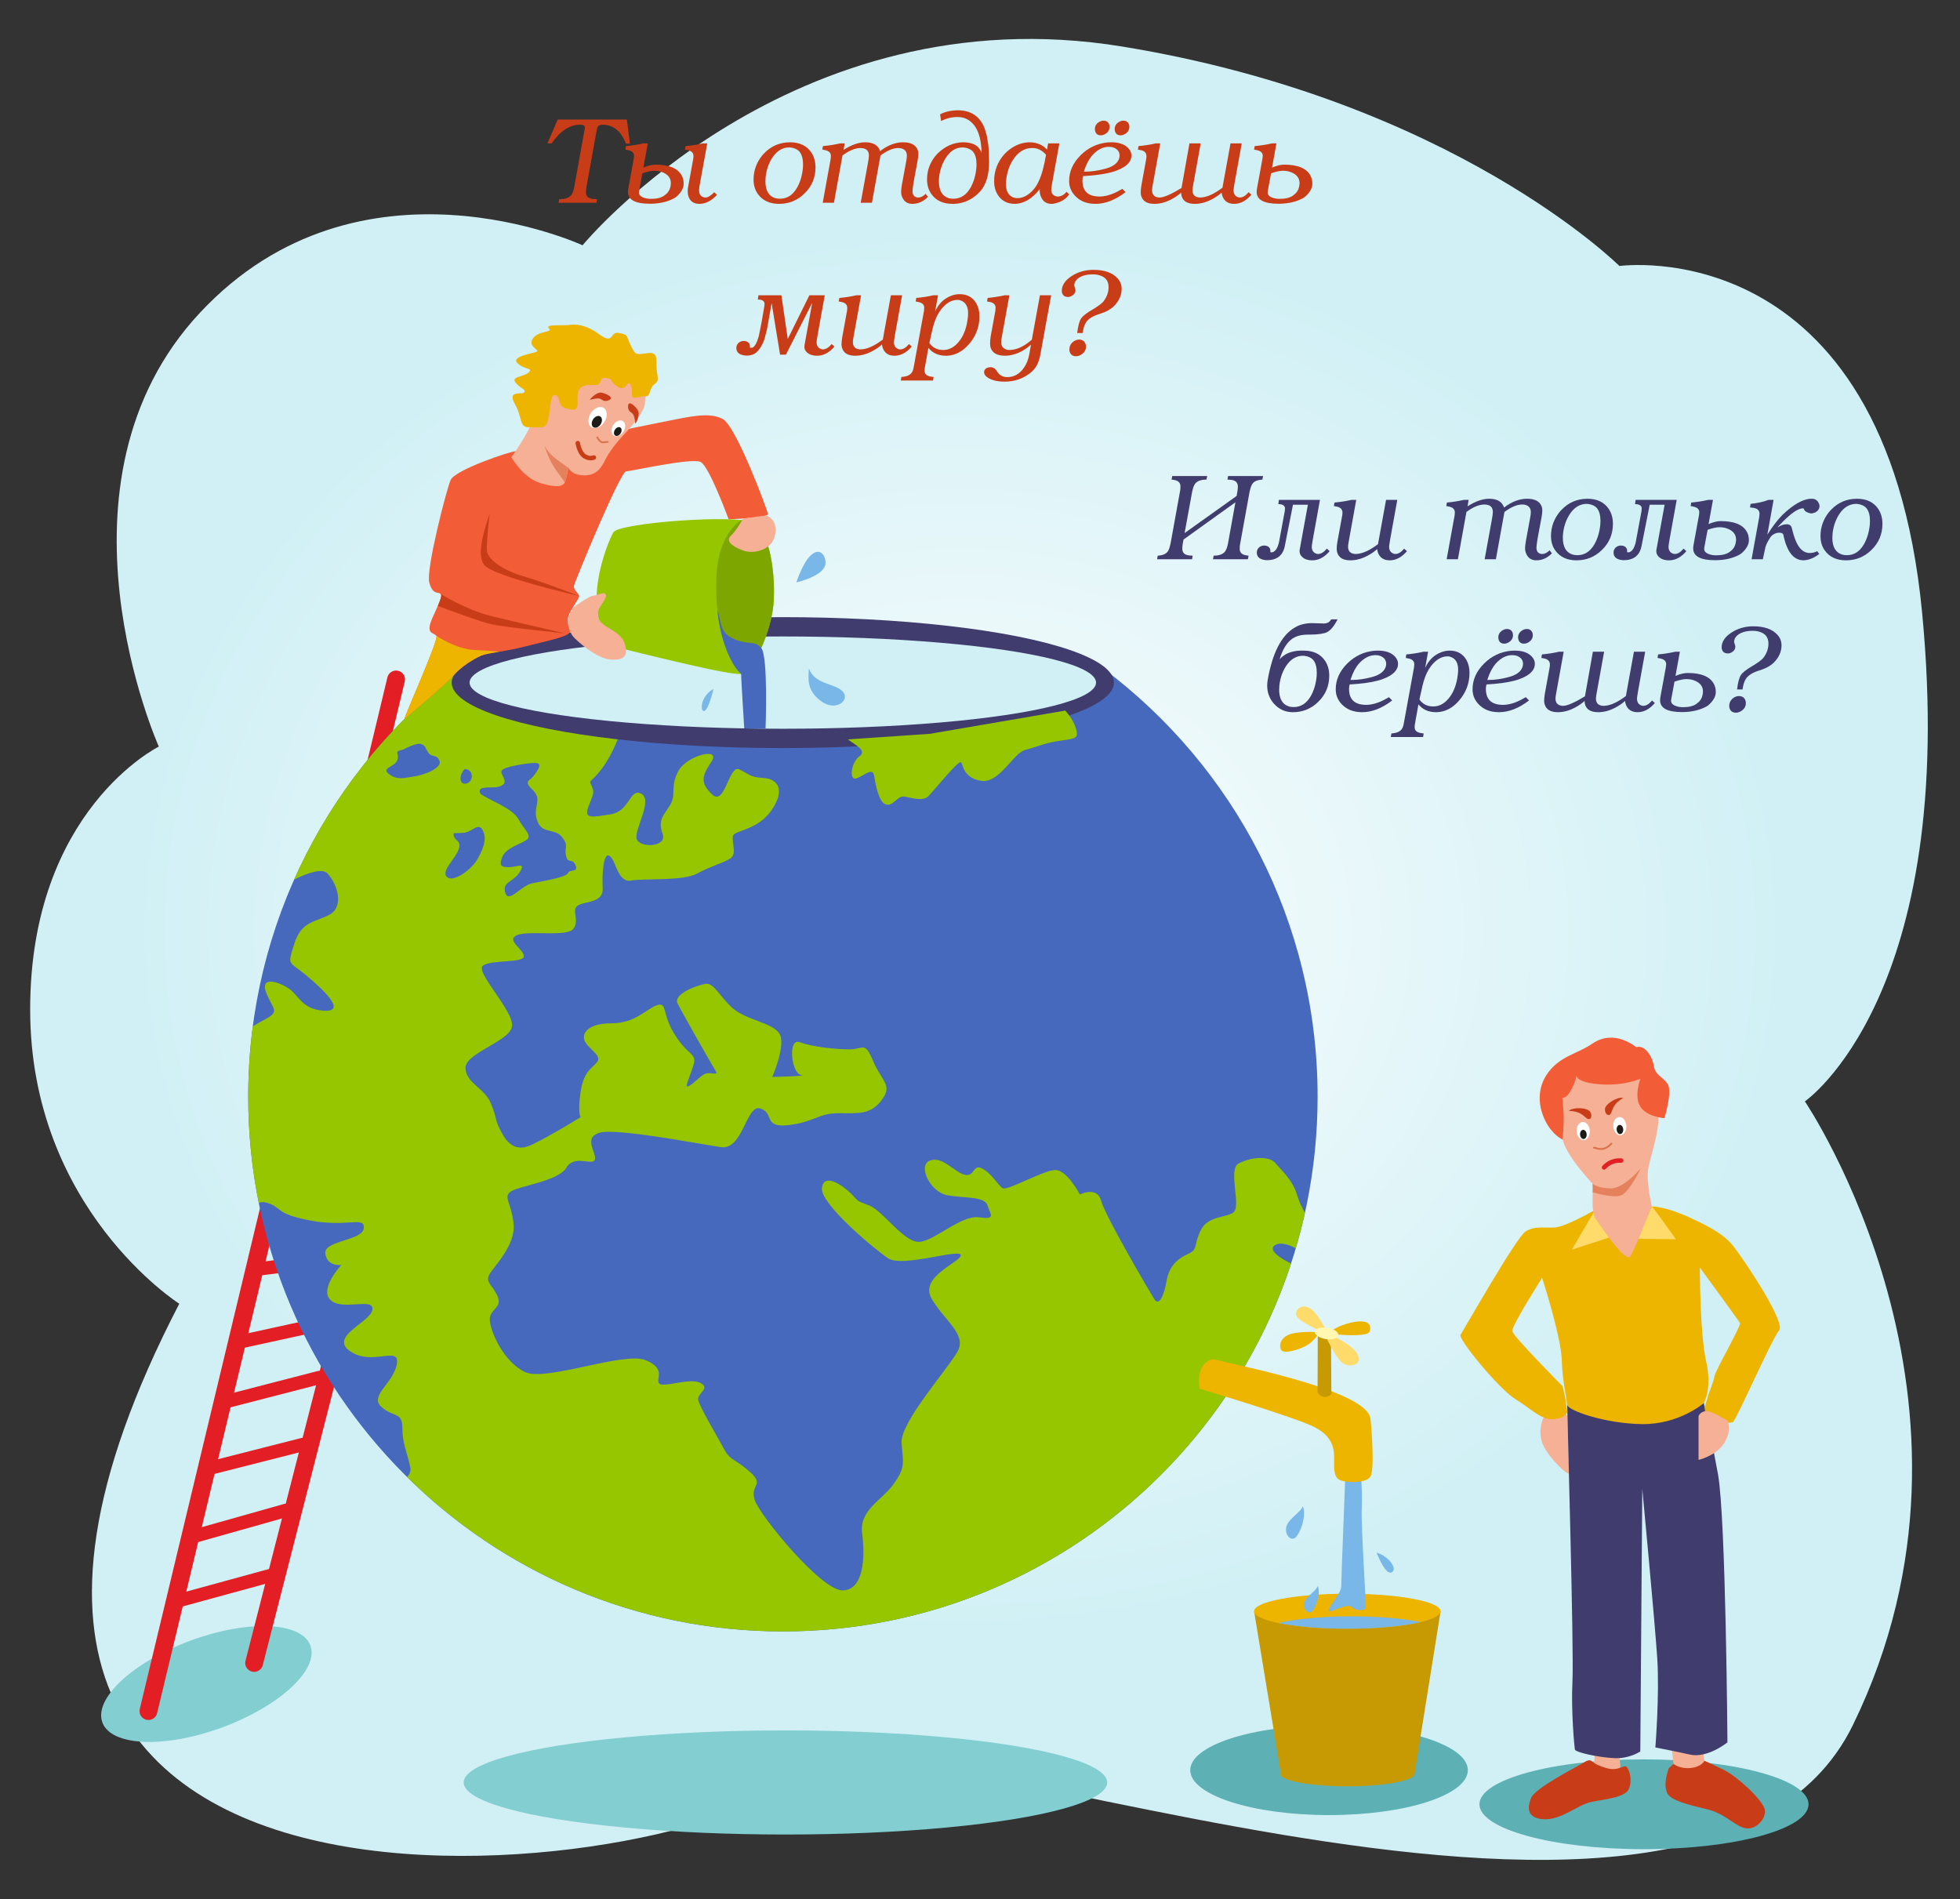 <?xml version="1.0" encoding="UTF-8" standalone="no"?>
<!DOCTYPE svg PUBLIC "-//W3C//DTD SVG 1.1//EN" "http://www.w3.org/Graphics/SVG/1.1/DTD/svg11.dtd">
<svg width="516px" height="500px" version="1.1" xmlns="http://www.w3.org/2000/svg" xmlns:xlink="http://www.w3.org/1999/xlink" xml:space="preserve" xmlns:serif="http://www.serif.com/" style="fill-rule:evenodd;clip-rule:evenodd;stroke-linejoin:round;stroke-miterlimit:2;">
    <rect width="100%" height="100%" fill="#333333" stroke="none"/>
    <g id="Слой_x0020_6">
        <path d="M47.198,343.201C47.198,343.201 7.941,318.274 7.941,265.739C7.941,213.204 41.813,196.538 41.813,196.538C41.813,196.538 10.698,127.133 52.701,82.26C94.703,37.385 153.367,64.567 153.367,64.567C153.367,64.567 208.185,-1.98 295.421,12.248C382.658,26.476 426.339,70.023 426.339,70.023C426.339,70.023 496.276,60.223 506.014,161.149C515.751,262.076 475.162,289.931 475.162,289.931C475.162,289.931 529.124,369.469 487.8,454.116C446.476,538.762 221.277,442.121 208.747,466.879C196.216,491.637 -50.98,532.395 47.198,343.201Z" style="fill:url(#_Radial1);"/>
        <path d="M406.369,373.136C406.369,373.136 404.609,376.626 406.218,380.311C407.826,383.997 413.064,388.719 413.04,387.791C413.017,386.862 412.655,372.73 412.655,372.73L411.408,371.384L406.369,373.136Z" style="fill:#f6b096;"/>
        <path d="M165.033,31.474L165.837,37.81L164.807,37.81C164.25,36.502 163.66,35.494 163.038,34.787C161.816,33.479 160.358,32.825 158.664,32.825C157.978,32.825 157.539,33.007 157.346,33.372L157.088,34.24L157.088,34.272L154.387,49.26C154.301,49.603 154.258,50.075 154.258,50.675C154.258,51.683 154.912,52.251 156.22,52.38L157.185,52.444L157.024,53.377L147.053,53.377L147.214,52.444L148.179,52.38C149.358,52.273 150.163,51.833 150.591,51.061C150.827,50.632 151.02,50.032 151.17,49.26L153.904,34.111C153.947,33.983 153.968,33.79 153.968,33.532C153.968,33.104 153.658,32.868 153.036,32.825L152.714,32.825C149.991,32.825 147.493,34.465 145.22,37.746L144.127,37.746L146.828,31.474L165.033,31.474Z" style="fill:#c93c18;fill-rule:nonzero;"/>
        <path d="M166.834,41.863C166.898,41.477 166.93,41.209 166.93,41.059C166.93,40.329 166.523,39.847 165.708,39.611C165.515,39.547 165.29,39.493 165.033,39.45L164.647,39.386L164.807,38.453C166.33,38.325 167.831,38.089 169.31,37.746L170.532,37.746L169.375,44.114C170.618,43.599 171.68,43.342 172.559,43.342C176.139,43.342 178.444,44.296 179.474,46.205C179.817,46.826 179.988,47.545 179.988,48.359C179.988,49.367 179.495,50.375 178.509,51.383C178.187,51.726 177.866,51.983 177.544,52.155C175.829,53.098 173.77,53.591 171.369,53.634L171.047,53.634C167.23,53.634 165.322,52.594 165.322,50.514C165.322,50.279 165.343,50.032 165.386,49.775L166.834,41.863ZM169.117,45.626L168.249,50.289C168.227,50.439 168.217,50.568 168.217,50.675C168.217,51.318 168.688,51.79 169.632,52.09C170.125,52.262 170.704,52.348 171.369,52.348C172.891,52.348 174.049,52.069 174.842,51.511C174.907,51.469 175.014,51.383 175.164,51.254C175.979,50.654 176.45,49.785 176.579,48.649L176.611,48.167C176.59,46.923 175.925,46.012 174.617,45.433C173.91,45.111 173.116,44.95 172.237,44.95C171.444,44.95 170.404,45.175 169.117,45.626ZM188.029,50.611L188.769,51.286C187.311,52.873 185.767,53.666 184.137,53.666C182.679,53.666 181.725,53.034 181.275,51.769C181.125,51.361 181.05,50.9 181.05,50.386C181.05,49.978 181.082,49.603 181.146,49.26L182.497,41.863C182.54,41.67 182.561,41.402 182.561,41.059C182.561,40.308 182.133,39.815 181.275,39.579L180.696,39.45L180.31,39.386L180.471,38.453C181.993,38.325 183.494,38.089 184.974,37.746L186.196,37.746L184.105,49.26C184.062,49.646 184.041,49.925 184.041,50.096C184.041,51.04 184.416,51.64 185.167,51.897C185.338,51.962 185.531,51.994 185.745,51.994C186.367,51.994 187.128,51.533 188.029,50.611Z" style="fill:#c93c18;fill-rule:nonzero;"/>
        <path d="M208.002,37.456C210.49,37.456 212.344,38.335 213.566,40.094C214.317,41.209 214.692,42.527 214.692,44.05C214.692,46.773 213.727,49.067 211.797,50.933C209.953,52.755 207.724,53.666 205.108,53.666C202.62,53.666 200.755,52.798 199.511,51.061C198.761,50.011 198.386,48.745 198.386,47.266C198.386,44.886 199.168,42.742 200.733,40.833C200.862,40.683 200.991,40.544 201.119,40.415C202.985,38.443 205.279,37.456 208.002,37.456ZM207.809,38.807C206.201,38.807 204.829,39.536 203.692,40.994C202.535,42.538 201.827,44.393 201.57,46.558C201.527,46.966 201.505,47.352 201.505,47.716C201.505,50.139 202.363,51.619 204.078,52.155C204.464,52.262 204.882,52.316 205.333,52.316C207.241,52.316 208.753,51.329 209.868,49.357C210.683,47.898 211.186,46.172 211.379,44.178C211.401,43.857 211.412,43.556 211.412,43.278C211.412,41.841 211.111,40.737 210.511,39.965C209.975,39.343 209.203,38.968 208.195,38.839C208.067,38.818 207.938,38.807 207.809,38.807Z" style="fill:#c93c18;fill-rule:nonzero;"/>
        <path d="M216.59,53.377L218.68,41.863C218.723,41.477 218.745,41.209 218.745,41.059C218.745,40.308 218.316,39.815 217.458,39.579L216.879,39.45L216.493,39.386L216.654,38.453C218.176,38.325 219.677,38.089 221.157,37.746L222.379,37.746L222.09,39.45C224.17,38.121 226.067,37.456 227.782,37.456C229.884,37.456 231.192,38.228 231.706,39.772C233.722,38.228 235.737,37.456 237.753,37.456C239.769,37.456 241.044,38.11 241.58,39.418C241.709,39.761 241.773,40.136 241.773,40.544C241.773,40.908 241.709,41.487 241.58,42.281L240.487,48.167C240.315,49.324 240.23,50.043 240.23,50.321C240.23,51.222 240.605,51.769 241.355,51.962C241.484,51.983 241.623,51.994 241.773,51.994C242.395,51.994 243.038,51.672 243.703,51.029L244.282,51.833C243.103,53.055 241.741,53.666 240.197,53.666C238.975,53.666 238.107,53.13 237.592,52.058C237.356,51.587 237.238,51.061 237.238,50.482C237.238,50.011 237.303,49.41 237.431,48.681L238.557,42.538C238.686,41.873 238.75,41.359 238.75,40.994C238.75,39.922 238.225,39.268 237.174,39.032C236.96,38.989 236.724,38.968 236.466,38.968C235.137,38.968 233.583,39.622 231.803,40.93L229.551,53.377L226.592,53.377L228.49,42.956C228.662,42.034 228.747,41.359 228.747,40.93C228.747,39.772 228.158,39.129 226.978,39C226.85,38.979 226.71,38.968 226.56,38.968C225.274,38.968 223.837,39.515 222.25,40.608C222.1,40.715 221.95,40.823 221.8,40.93L219.549,53.377L216.59,53.377Z" style="fill:#c93c18;fill-rule:nonzero;"/>
        <path d="M260.396,42.57C260.396,46.001 259.624,48.595 258.08,50.354C257.866,50.589 257.63,50.825 257.372,51.061C255.657,52.669 253.62,53.538 251.261,53.666L250.779,53.666C248.27,53.666 246.405,52.798 245.183,51.061C244.432,49.989 244.057,48.713 244.057,47.234C244.057,44.639 244.979,42.366 246.823,40.415C248.796,38.507 251.004,37.521 253.449,37.456C255.4,37.456 256.793,37.928 257.63,38.871L258.144,39.611L258.434,40.254C258.327,36.052 257.254,33.221 255.218,31.763C254.317,31.12 253.266,30.799 252.066,30.799C250.607,30.799 249.171,31.152 247.756,31.86L247.498,30.091C248.57,29.512 249.868,29.169 251.39,29.062C251.626,29.04 251.862,29.03 252.098,29.03C255.657,29.03 258.048,30.659 259.27,33.918L259.785,35.719L260.171,38.003C260.321,39.332 260.396,40.855 260.396,42.57ZM253.481,38.807C251.851,38.807 250.49,39.536 249.396,40.994C248.238,42.538 247.52,44.393 247.241,46.558C247.198,46.966 247.177,47.352 247.177,47.716C247.177,50.139 248.034,51.619 249.75,52.155C250.136,52.262 250.554,52.316 251.004,52.316C252.912,52.316 254.424,51.329 255.539,49.357C256.375,47.834 256.879,46.076 257.051,44.082C257.072,43.803 257.083,43.535 257.083,43.278C257.083,41.798 256.783,40.694 256.182,39.965C255.646,39.343 254.874,38.968 253.867,38.839C253.738,38.818 253.609,38.807 253.481,38.807Z" style="fill:#c93c18;fill-rule:nonzero;"/>
        <path d="M278.889,37.746L276.992,48.231C276.842,49.003 276.767,49.592 276.767,50C276.767,50.729 277.088,51.254 277.732,51.576C277.967,51.683 278.214,51.737 278.471,51.737C279.329,51.737 280.101,51.318 280.787,50.482L281.495,51.158C280.766,52.23 279.694,52.98 278.278,53.409L277.153,53.666L276.799,53.666C275.855,53.666 275.116,53.345 274.58,52.701C274.044,52.015 273.754,51.211 273.711,50.289C273.711,50.096 273.722,49.925 273.743,49.775C271.749,52.305 269.584,53.602 267.246,53.666C265.145,53.666 263.601,52.841 262.615,51.19C262.015,50.204 261.714,49.046 261.714,47.716C261.714,44.972 262.626,42.581 264.448,40.544C266.378,38.55 268.554,37.521 270.977,37.456C272.929,37.456 274.483,38.1 275.641,39.386L275.93,37.746L278.889,37.746ZM275.384,40.737C274.397,39.622 273.282,39.032 272.039,38.968L271.685,38.968C269.669,38.968 267.975,40.051 266.603,42.216C265.638,43.76 265.059,45.572 264.866,47.652C264.845,47.952 264.834,48.242 264.834,48.52C264.834,50.128 265.37,51.233 266.442,51.833C266.871,52.048 267.332,52.155 267.825,52.155C269.219,52.155 270.538,51.511 271.781,50.225C272.167,49.839 272.5,49.421 272.778,48.971C273.679,47.555 274.408,45.54 274.966,42.924C275.094,42.302 275.234,41.573 275.384,40.737Z" style="fill:#c93c18;fill-rule:nonzero;"/>
        <path d="M295.486,49.71L296.322,50.579C293.642,52.637 291.004,53.666 288.41,53.666C286.051,53.666 284.207,52.905 282.878,51.383C281.934,50.311 281.462,49.067 281.462,47.652C281.462,45.143 282.47,42.881 284.486,40.866C286.501,38.871 288.881,37.746 291.626,37.488C291.948,37.467 292.269,37.456 292.591,37.456C294.649,37.456 296.161,38.003 297.126,39.097C297.619,39.654 297.866,40.265 297.866,40.93C297.866,42.581 296.601,43.889 294.07,44.854C293.556,45.068 292.988,45.25 292.366,45.401C290.543,45.872 288.131,46.194 285.129,46.365C285.022,46.773 284.968,47.159 284.968,47.523C284.968,50.118 286.244,51.511 288.796,51.704C288.989,51.726 289.192,51.737 289.407,51.737C290.886,51.737 292.462,51.308 294.135,50.45C294.542,50.236 294.992,49.989 295.486,49.71ZM285.354,45.175L285.772,45.175C287.359,45.175 289.074,44.929 290.918,44.436C292.913,43.921 294.135,43.053 294.585,41.83C294.692,41.552 294.746,41.262 294.746,40.962C294.746,39.976 294.242,39.279 293.234,38.871C292.848,38.721 292.409,38.646 291.915,38.646C290.372,38.646 288.935,39.375 287.606,40.833C286.705,41.863 285.987,43.203 285.451,44.854C285.429,44.961 285.397,45.068 285.354,45.175ZM290.532,31.763C291.261,31.763 291.755,32.096 292.012,32.76C292.076,32.953 292.108,33.157 292.108,33.372C292.108,34.186 291.733,34.819 290.983,35.269C290.597,35.505 290.2,35.623 289.793,35.623C288.999,35.623 288.506,35.248 288.313,34.497C288.27,34.326 288.249,34.143 288.249,33.95C288.249,33.157 288.635,32.535 289.407,32.085C289.771,31.871 290.146,31.763 290.532,31.763ZM295.743,31.763C296.472,31.763 296.965,32.096 297.222,32.76C297.287,32.953 297.319,33.157 297.319,33.372C297.319,34.186 296.944,34.819 296.193,35.269C295.807,35.505 295.411,35.623 295.003,35.623C294.21,35.623 293.717,35.248 293.524,34.497C293.481,34.326 293.459,34.143 293.459,33.95C293.459,33.157 293.845,32.535 294.617,32.085C294.982,31.871 295.357,31.763 295.743,31.763Z" style="fill:#c93c18;fill-rule:nonzero;"/>
        <path d="M325.011,48.263C324.84,49.292 324.754,49.893 324.754,50.064C324.754,50.943 325.086,51.533 325.751,51.833C325.944,51.94 326.158,51.994 326.394,51.994C327.145,51.994 327.884,51.565 328.613,50.707C328.635,50.665 328.667,50.622 328.71,50.579L329.45,51.254C328.077,52.862 326.566,53.666 324.915,53.666C323.328,53.666 322.288,52.97 321.795,51.576C321.709,51.297 321.645,51.008 321.602,50.707C320.937,51.329 320.08,51.919 319.029,52.476C317.528,53.27 316.038,53.666 314.558,53.666C312.628,53.666 311.471,52.991 311.085,51.64C310.999,51.34 310.956,51.029 310.956,50.707C310.291,51.329 309.434,51.919 308.383,52.476C306.882,53.27 305.392,53.666 303.912,53.666C302.047,53.666 300.9,53.002 300.471,51.672C300.364,51.372 300.31,51.04 300.31,50.675C300.31,50.118 300.374,49.474 300.503,48.745L301.757,41.863C301.8,41.67 301.822,41.412 301.822,41.091C301.822,40.319 301.404,39.815 300.567,39.579C300.396,39.536 300.192,39.493 299.956,39.45L299.57,39.386L299.731,38.453C301.253,38.325 302.754,38.089 304.234,37.746L305.456,37.746L303.462,48.778C303.355,49.357 303.301,49.785 303.301,50.064C303.301,51.115 303.773,51.737 304.716,51.93C304.888,51.972 305.07,51.994 305.263,51.994C306.378,51.994 308.308,51.158 311.052,49.485L313.143,37.746L316.102,37.746L314.108,48.778C314.001,49.357 313.947,49.785 313.947,50.064C313.947,51.115 314.419,51.737 315.362,51.93C315.534,51.972 315.716,51.994 315.909,51.994C317.346,51.994 318.997,51.361 320.862,50.096C321.162,49.903 321.484,49.678 321.827,49.421L323.95,37.746L326.909,37.746L325.011,48.263Z" style="fill:#c93c18;fill-rule:nonzero;"/>
        <path d="M332.344,41.863C332.409,41.477 332.441,41.209 332.441,41.059C332.441,40.329 332.033,39.847 331.219,39.611C331.026,39.547 330.8,39.493 330.543,39.45L330.157,39.386L330.318,38.453C331.84,38.325 333.341,38.089 334.821,37.746L336.043,37.746L334.885,44.114C336.129,43.599 337.19,43.342 338.069,43.342C341.65,43.342 343.955,44.296 344.984,46.205C345.327,46.826 345.499,47.545 345.499,48.359C345.499,49.367 345.006,50.375 344.019,51.383C343.698,51.726 343.376,51.983 343.055,52.155C341.339,53.098 339.281,53.591 336.879,53.634L336.558,53.634C332.741,53.634 330.833,52.594 330.833,50.514C330.833,50.279 330.854,50.032 330.897,49.775L332.344,41.863ZM334.628,45.626L333.759,50.289C333.738,50.439 333.727,50.568 333.727,50.675C333.727,51.318 334.199,51.79 335.142,52.09C335.636,52.262 336.215,52.348 336.879,52.348C338.402,52.348 339.56,52.069 340.353,51.511C340.417,51.469 340.524,51.383 340.675,51.254C341.489,50.654 341.961,49.785 342.09,48.649L342.122,48.167C342.1,46.923 341.436,46.012 340.128,45.433C339.42,45.111 338.627,44.95 337.748,44.95C336.954,44.95 335.914,45.175 334.628,45.626Z" style="fill:#c93c18;fill-rule:nonzero;"/>
        <path d="M213.084,77.724L217.137,77.724L215.239,88.242C215.067,89.271 214.982,89.871 214.982,90.043C214.982,90.922 215.314,91.511 215.979,91.812C216.172,91.919 216.386,91.972 216.622,91.972C217.372,91.972 218.112,91.544 218.841,90.686C218.863,90.643 218.895,90.6 218.938,90.557L219.677,91.233C218.305,92.841 216.793,93.645 215.142,93.645C213.77,93.645 212.773,93.248 212.151,92.455C211.894,92.112 211.765,91.726 211.765,91.297C211.765,91.104 211.787,90.9 211.83,90.686L213.824,79.718L206.909,93.355L205.365,93.355L203.146,79.783L201.923,86.698C201.923,86.698 201.698,87.566 201.248,89.303C201.162,89.56 201.087,89.764 201.023,89.914C200.208,91.758 199.297,92.884 198.289,93.291C197.796,93.506 197.185,93.613 196.456,93.613C194.783,93.506 193.915,92.873 193.851,91.715C193.851,90.879 194.204,90.289 194.912,89.946C195.169,89.818 195.448,89.753 195.748,89.753C196.477,89.753 196.981,89.989 197.26,90.461C197.346,90.611 197.399,90.772 197.421,90.943L197.421,91.458C197.442,91.501 197.506,91.533 197.614,91.554L198.064,91.522C198.707,91.265 199.275,90.246 199.769,88.467C200.197,86.537 200.68,83.942 201.216,80.683L201.28,79.911C201.216,79.204 200.626,78.85 199.511,78.85L199.672,77.724L205.719,77.724L207.391,89.239L213.084,77.724Z" style="fill:#c93c18;fill-rule:nonzero;"/>
        <path d="M237.496,77.724L235.598,88.242C235.427,89.271 235.341,89.871 235.341,90.043C235.341,90.922 235.673,91.511 236.338,91.812C236.531,91.919 236.745,91.972 236.981,91.972C237.732,91.972 238.471,91.544 239.2,90.686C239.222,90.643 239.254,90.6 239.297,90.557L240.037,91.233C238.664,92.841 237.153,93.645 235.502,93.645C233.915,93.645 232.875,92.948 232.382,91.554C232.296,91.276 232.232,90.986 232.189,90.686C231.524,91.308 230.666,91.897 229.616,92.455C228.115,93.248 226.625,93.645 225.145,93.645C223.28,93.645 222.133,92.98 221.704,91.651C221.596,91.351 221.543,91.018 221.543,90.654C221.543,90.096 221.607,89.453 221.736,88.724L222.99,81.841C223.033,81.648 223.055,81.391 223.055,81.069C223.055,80.297 222.636,79.793 221.8,79.558C221.629,79.515 221.425,79.472 221.189,79.429L220.803,79.365L220.964,78.432C222.486,78.303 223.987,78.067 225.467,77.724L226.689,77.724L224.695,88.756C224.588,89.335 224.534,89.764 224.534,90.043C224.534,91.093 225.006,91.715 225.949,91.908C226.121,91.951 226.303,91.972 226.496,91.972C227.933,91.972 229.584,91.34 231.449,90.075C231.749,89.882 232.071,89.657 232.414,89.399L234.537,77.724L237.496,77.724Z" style="fill:#c93c18;fill-rule:nonzero;"/>
        <path d="M246.952,77.724L246.18,82.002C247.08,80.008 248.442,78.646 250.264,77.917C251.036,77.596 251.83,77.435 252.644,77.435C254.639,77.435 256.107,78.26 257.051,79.911C257.587,80.855 257.855,81.97 257.855,83.256C257.855,86.001 256.965,88.413 255.185,90.493C253.513,92.487 251.562,93.538 249.332,93.645L249.01,93.645C247.08,93.645 245.547,92.959 244.411,91.587L243.478,96.797C243.435,97.011 243.414,97.29 243.414,97.633C243.414,98.512 244.046,99.027 245.311,99.177L245.794,99.241L245.633,100.174L237.142,100.174L237.303,99.241L237.85,99.177C239.093,99.027 239.897,98.523 240.262,97.665C240.369,97.429 240.455,97.14 240.519,96.797L243.253,81.841C243.296,81.455 243.317,81.187 243.317,81.037C243.317,80.308 242.921,79.826 242.127,79.59L241.42,79.429L241.066,79.365L241.227,78.432C242.77,78.303 244.271,78.067 245.729,77.724L246.952,77.724ZM244.861,89.432L244.668,90.3C245.526,91.522 246.748,92.133 248.335,92.133C250.029,92.133 251.508,91.254 252.773,89.496C253.824,88.016 254.488,86.13 254.767,83.835C254.832,83.364 254.864,82.903 254.864,82.452C254.864,80.887 254.349,79.826 253.32,79.268L252.58,78.979C252.409,78.957 252.237,78.946 252.066,78.946C250.5,78.946 249.053,79.793 247.724,81.487C246.887,82.602 246.244,83.942 245.794,85.508C245.665,85.872 245.354,87.18 244.861,89.432Z" style="fill:#c93c18;fill-rule:nonzero;"/>
        <path d="M276.735,77.724L273.872,93.452C273.529,95.317 272.821,96.743 271.749,97.73C271.556,97.923 271.331,98.116 271.074,98.309C269.166,99.745 266.978,100.464 264.513,100.464C262.454,100.464 260.889,100.056 259.817,99.241C259.324,98.855 259.077,98.448 259.077,98.019C259.077,97.354 259.452,96.926 260.203,96.733C260.374,96.69 260.567,96.668 260.782,96.668C261.489,96.668 262.047,97.022 262.454,97.73C263.076,98.759 263.987,99.273 265.188,99.273C267.011,99.273 268.501,98.405 269.659,96.668C270.281,95.725 270.709,94.631 270.945,93.388L271.428,90.718C269.498,92.433 267.461,93.398 265.317,93.613C265.081,93.634 264.845,93.645 264.609,93.645C262.615,93.645 261.361,92.991 260.846,91.683C260.717,91.319 260.653,90.922 260.653,90.493C260.653,89.828 260.707,89.174 260.814,88.531L262.036,81.841C262.079,81.455 262.1,81.187 262.1,81.037C262.1,80.287 261.693,79.793 260.878,79.558C260.685,79.515 260.471,79.472 260.235,79.429L259.849,79.365L260.01,78.432C261.596,78.282 263.097,78.046 264.513,77.724L265.735,77.724L263.773,88.531C263.644,89.217 263.58,89.732 263.58,90.075C263.58,91.04 263.998,91.672 264.834,91.972C265.092,92.08 265.37,92.133 265.67,92.133C267.536,92.133 269.444,91.297 271.395,89.625C271.481,89.539 271.567,89.464 271.653,89.399L273.776,77.724L276.735,77.724Z" style="fill:#c93c18;fill-rule:nonzero;"/>
        <path d="M285.033,87.663L283.585,87.663C283.821,85.776 284.164,84.5 284.614,83.835C285.043,83.192 286.062,82.399 287.67,81.455C287.777,81.391 287.906,81.316 288.056,81.23C289.278,80.458 290.071,79.858 290.436,79.429C290.543,79.3 290.661,79.139 290.79,78.946C291.497,77.896 291.851,76.77 291.851,75.569C291.851,73.983 291.069,72.953 289.503,72.482C288.989,72.31 288.399,72.224 287.734,72.224C285.804,72.224 284.379,72.685 283.457,73.607L283.038,74.154L282.846,74.765C282.824,74.83 282.813,74.905 282.813,74.99C282.813,75.205 282.867,75.451 282.974,75.73C283.081,76.052 283.135,76.266 283.135,76.373C283.135,77.038 282.792,77.553 282.106,77.917C281.806,78.089 281.495,78.175 281.173,78.175C280.337,78.175 279.811,77.81 279.597,77.081C279.554,76.931 279.533,76.759 279.533,76.566C279.533,75.108 280.38,73.822 282.074,72.707C283.768,71.592 285.697,71.034 287.863,71.034C290.736,71.034 292.848,71.774 294.199,73.254C294.928,74.047 295.293,74.98 295.293,76.052C295.293,77.66 294.649,79.139 293.363,80.49C292.527,81.348 291.39,82.013 289.954,82.484L289.696,82.581C287.766,83.138 286.491,83.921 285.869,84.929C285.461,85.594 285.183,86.505 285.033,87.663ZM284.1,89.399C284.936,89.399 285.494,89.775 285.772,90.525C285.858,90.761 285.901,91.008 285.901,91.265C285.901,92.144 285.483,92.841 284.647,93.355C284.218,93.634 283.768,93.774 283.296,93.774C282.417,93.774 281.859,93.388 281.623,92.616C281.559,92.444 281.527,92.251 281.527,92.037C281.527,91.072 281.945,90.321 282.781,89.785C283.189,89.528 283.628,89.399 284.1,89.399Z" style="fill:#c93c18;fill-rule:nonzero;"/>
        <path d="M325.244,132.225L311.575,142.035L311.382,143.096C311.296,143.654 311.253,144.093 311.253,144.415C311.253,145.509 311.875,146.109 313.119,146.216L313.987,146.281L313.826,147.213L304.628,147.213L304.789,146.281L305.335,146.216C306.429,146.088 307.179,145.659 307.587,144.93C307.801,144.501 307.994,143.89 308.166,143.096L310.642,129.427C310.728,129.084 310.771,128.623 310.771,128.044C310.771,127.079 310.203,126.511 309.066,126.34C309.023,126.318 308.98,126.307 308.938,126.307L308.423,126.243L308.616,125.31L317.815,125.31L317.622,126.243L316.721,126.307C315.585,126.457 314.823,126.908 314.437,127.658C314.202,128.087 314.009,128.677 313.858,129.427L311.864,140.33L325.566,130.553L325.759,129.427C325.845,128.87 325.887,128.43 325.887,128.108C325.887,127.015 325.266,126.415 324.022,126.307L323.154,126.243L323.314,125.31L332.513,125.31L332.352,126.243L331.805,126.307C330.712,126.436 329.972,126.854 329.586,127.562C329.35,127.991 329.147,128.612 328.975,129.427L326.499,143.096C326.413,143.439 326.37,143.9 326.37,144.479C326.37,145.444 326.938,146.013 328.074,146.184C328.117,146.206 328.16,146.216 328.203,146.216L328.718,146.281L328.525,147.213L319.326,147.213L319.519,146.281L320.42,146.216C321.556,146.066 322.317,145.616 322.703,144.865C322.939,144.437 323.132,143.847 323.282,143.096L325.244,132.225Z" style="fill:#403c6e;fill-rule:nonzero;"/>
        <path d="M340.393,132.869L338.238,143.772C337.745,146.238 336.158,147.471 333.478,147.471C331.805,147.363 330.937,146.731 330.873,145.573C330.873,144.737 331.226,144.147 331.934,143.804C332.191,143.675 332.47,143.611 332.77,143.611C333.499,143.611 334.003,143.847 334.282,144.319C334.368,144.469 334.421,144.63 334.443,144.801L334.443,145.316C334.464,145.359 334.529,145.391 334.636,145.412L335.086,145.348C335.858,145.069 336.415,144.136 336.758,142.55C336.758,142.485 336.769,142.41 336.791,142.325L338.238,134.541L338.302,133.769C338.217,133.062 337.627,132.708 336.533,132.708L336.694,131.582L347.501,131.582L345.603,142.099C345.432,143.129 345.346,143.729 345.346,143.9C345.346,144.78 345.678,145.369 346.343,145.669C346.536,145.777 346.75,145.83 346.986,145.83C347.737,145.83 348.477,145.401 349.206,144.544C349.227,144.501 349.259,144.458 349.302,144.415L350.042,145.091C348.67,146.699 347.158,147.503 345.507,147.503C344.135,147.503 343.137,147.095 342.516,146.281C342.258,145.916 342.13,145.509 342.13,145.058C342.13,144.887 342.151,144.715 342.194,144.544L344.317,132.869L340.393,132.869Z" style="fill:#403c6e;fill-rule:nonzero;"/>
        <path d="M367.86,131.582L365.962,142.099C365.791,143.129 365.705,143.729 365.705,143.9C365.705,144.78 366.038,145.369 366.702,145.669C366.895,145.777 367.11,145.83 367.345,145.83C368.096,145.83 368.836,145.401 369.565,144.544C369.586,144.501 369.618,144.458 369.661,144.415L370.401,145.091C369.029,146.699 367.517,147.503 365.866,147.503C364.279,147.503 363.239,146.806 362.746,145.412C362.66,145.133 362.596,144.844 362.553,144.544C361.889,145.166 361.031,145.755 359.98,146.313C358.479,147.106 356.989,147.503 355.51,147.503C353.644,147.503 352.497,146.838 352.068,145.509C351.961,145.208 351.907,144.876 351.907,144.512C351.907,143.954 351.972,143.311 352.1,142.582L353.355,135.699C353.397,135.506 353.419,135.249 353.419,134.927C353.419,134.155 353.001,133.651 352.165,133.415C351.993,133.372 351.789,133.33 351.553,133.287L351.168,133.222L351.328,132.29C352.851,132.161 354.352,131.925 355.831,131.582L357.053,131.582L355.059,142.614C354.952,143.193 354.898,143.622 354.898,143.9C354.898,144.951 355.37,145.573 356.314,145.766C356.485,145.809 356.667,145.83 356.86,145.83C358.297,145.83 359.948,145.198 361.813,143.933C362.114,143.74 362.435,143.515 362.778,143.257L364.901,131.582L367.86,131.582Z" style="fill:#403c6e;fill-rule:nonzero;"/>
        <path d="M380.854,147.213L382.945,135.699C382.987,135.313 383.009,135.045 383.009,134.895C383.009,134.144 382.58,133.651 381.722,133.415L381.143,133.287L380.757,133.222L380.918,132.29C382.441,132.161 383.942,131.925 385.421,131.582L386.643,131.582L386.354,133.287C388.434,131.957 390.331,131.293 392.047,131.293C394.148,131.293 395.456,132.065 395.971,133.608C397.986,132.065 400.002,131.293 402.017,131.293C404.033,131.293 405.309,131.947 405.845,133.255C405.973,133.598 406.038,133.973 406.038,134.38C406.038,134.745 405.973,135.324 405.845,136.117L404.751,142.003C404.579,143.161 404.494,143.879 404.494,144.158C404.494,145.058 404.869,145.605 405.619,145.798C405.748,145.82 405.887,145.83 406.038,145.83C406.659,145.83 407.303,145.509 407.967,144.865L408.546,145.669C407.367,146.892 406.005,147.503 404.462,147.503C403.239,147.503 402.371,146.967 401.856,145.895C401.62,145.423 401.503,144.898 401.503,144.319C401.503,143.847 401.567,143.247 401.696,142.517L402.821,136.374C402.95,135.71 403.014,135.195 403.014,134.831C403.014,133.758 402.489,133.104 401.438,132.869C401.224,132.826 400.988,132.804 400.731,132.804C399.401,132.804 397.847,133.458 396.067,134.766L393.816,147.213L390.857,147.213L392.754,136.792C392.926,135.87 393.012,135.195 393.012,134.766C393.012,133.608 392.422,132.965 391.243,132.836C391.114,132.815 390.975,132.804 390.824,132.804C389.538,132.804 388.101,133.351 386.515,134.445C386.365,134.552 386.214,134.659 386.064,134.766L383.813,147.213L380.854,147.213Z" style="fill:#403c6e;fill-rule:nonzero;"/>
        <path d="M417.938,131.293C420.425,131.293 422.28,132.172 423.502,133.93C424.253,135.045 424.628,136.364 424.628,137.886C424.628,140.609 423.663,142.903 421.733,144.769C419.889,146.591 417.659,147.503 415.043,147.503C412.556,147.503 410.69,146.634 409.447,144.898C408.696,143.847 408.321,142.582 408.321,141.102C408.321,138.722 409.104,136.578 410.669,134.67C410.798,134.52 410.926,134.38 411.055,134.252C412.92,132.279 415.215,131.293 417.938,131.293ZM417.745,132.643C416.137,132.643 414.764,133.372 413.628,134.831C412.47,136.374 411.763,138.229 411.505,140.395C411.462,140.802 411.441,141.188 411.441,141.553C411.441,143.976 412.299,145.455 414.014,145.991C414.4,146.098 414.818,146.152 415.268,146.152C417.177,146.152 418.688,145.166 419.803,143.193C420.618,141.735 421.122,140.009 421.315,138.015C421.336,137.693 421.347,137.393 421.347,137.114C421.347,135.677 421.047,134.573 420.447,133.801C419.911,133.18 419.139,132.804 418.131,132.676C418.002,132.654 417.874,132.643 417.745,132.643Z" style="fill:#403c6e;fill-rule:nonzero;"/>
        <path d="M434.309,132.869L432.154,143.772C431.661,146.238 430.074,147.471 427.394,147.471C425.721,147.363 424.853,146.731 424.789,145.573C424.789,144.737 425.142,144.147 425.85,143.804C426.107,143.675 426.386,143.611 426.686,143.611C427.415,143.611 427.919,143.847 428.198,144.319C428.284,144.469 428.337,144.63 428.359,144.801L428.359,145.316C428.38,145.359 428.444,145.391 428.552,145.412L429.002,145.348C429.774,145.069 430.331,144.136 430.674,142.55C430.674,142.485 430.685,142.41 430.707,142.325L432.154,134.541L432.218,133.769C432.132,133.062 431.543,132.708 430.449,132.708L430.61,131.582L441.417,131.582L439.519,142.099C439.348,143.129 439.262,143.729 439.262,143.9C439.262,144.78 439.594,145.369 440.259,145.669C440.452,145.777 440.666,145.83 440.902,145.83C441.653,145.83 442.392,145.401 443.121,144.544C443.143,144.501 443.175,144.458 443.218,144.415L443.958,145.091C442.585,146.699 441.074,147.503 439.423,147.503C438.05,147.503 437.053,147.095 436.432,146.281C436.174,145.916 436.046,145.509 436.046,145.058C436.046,144.887 436.067,144.715 436.11,144.544L438.233,132.869L434.309,132.869Z" style="fill:#403c6e;fill-rule:nonzero;"/>
        <path d="M447.27,135.699C447.335,135.313 447.367,135.045 447.367,134.895C447.367,134.166 446.96,133.683 446.145,133.448C445.952,133.383 445.727,133.33 445.469,133.287L445.083,133.222L445.244,132.29C446.767,132.161 448.268,131.925 449.747,131.582L450.969,131.582L449.811,137.95C451.055,137.436 452.116,137.178 452.995,137.178C456.576,137.178 458.881,138.133 459.911,140.041C460.254,140.663 460.425,141.381 460.425,142.196C460.425,143.204 459.932,144.211 458.946,145.219C458.624,145.562 458.302,145.82 457.981,145.991C456.265,146.935 454.207,147.428 451.805,147.471L451.484,147.471C447.667,147.471 445.759,146.431 445.759,144.351C445.759,144.115 445.78,143.868 445.823,143.611L447.27,135.699ZM449.554,139.462L448.686,144.126C448.664,144.276 448.653,144.404 448.653,144.512C448.653,145.155 449.125,145.627 450.069,145.927C450.562,146.098 451.141,146.184 451.805,146.184C453.328,146.184 454.486,145.905 455.279,145.348C455.343,145.305 455.451,145.219 455.601,145.091C456.415,144.49 456.887,143.622 457.016,142.485L457.048,142.003C457.027,140.759 456.362,139.848 455.054,139.269C454.346,138.947 453.553,138.787 452.674,138.787C451.881,138.787 450.841,139.012 449.554,139.462Z" style="fill:#403c6e;fill-rule:nonzero;"/>
        <path d="M466.922,131.582L465.282,140.749C466.675,138.561 467.941,136.889 469.077,135.731C469.163,135.624 469.27,135.517 469.399,135.409C472.143,132.815 474.545,131.443 476.603,131.293L477.021,131.293C477.815,131.293 478.404,131.657 478.79,132.386C478.94,132.643 479.015,132.911 479.015,133.19C479.015,133.919 478.64,134.487 477.89,134.895L477.182,135.12C477.075,135.141 476.968,135.152 476.86,135.152C476.432,135.152 475.917,134.97 475.317,134.605C475.166,134.52 475.027,134.316 474.898,133.994C474.856,133.887 474.791,133.823 474.705,133.801L474.03,133.898C472.701,134.305 470.975,135.624 468.852,137.854C468.53,138.175 468.23,138.508 467.951,138.851C468.809,138.293 469.581,138.015 470.267,138.015C471.082,137.993 471.564,138.315 471.714,138.98C472.036,140.33 472.379,141.445 472.744,142.325C473.644,144.49 474.866,145.573 476.41,145.573C477.161,145.573 477.825,145.412 478.404,145.091L478.951,145.83C477.707,146.795 476.442,147.342 475.156,147.471C475.027,147.492 474.909,147.503 474.802,147.503C472.851,147.503 471.371,146.259 470.363,143.772C470.02,142.914 469.742,141.96 469.527,140.909C469.441,140.459 469.088,140.234 468.466,140.234C468.037,140.212 467.608,140.309 467.179,140.523C466.686,140.759 466.322,141.059 466.086,141.424C465.421,142.453 464.992,143.3 464.799,143.965L464.092,147.213L461.133,147.213L463.159,136.021C463.202,135.677 463.223,135.431 463.223,135.281C463.223,134.552 462.88,134.069 462.194,133.833C461.937,133.748 461.615,133.683 461.229,133.641L460.715,133.576L460.875,132.643C462.719,132.45 464.295,132.097 465.603,131.582L466.922,131.582Z" style="fill:#403c6e;fill-rule:nonzero;"/>
        <path d="M488.889,131.293C491.377,131.293 493.231,132.172 494.454,133.93C495.204,135.045 495.579,136.364 495.579,137.886C495.579,140.609 494.614,142.903 492.685,144.769C490.841,146.591 488.611,147.503 485.995,147.503C483.507,147.503 481.642,146.634 480.398,144.898C479.648,143.847 479.273,142.582 479.273,141.102C479.273,138.722 480.055,136.578 481.621,134.67C481.749,134.52 481.878,134.38 482.006,134.252C483.872,132.279 486.166,131.293 488.889,131.293ZM488.696,132.643C487.088,132.643 485.716,133.372 484.58,134.831C483.422,136.374 482.714,138.229 482.457,140.395C482.414,140.802 482.392,141.188 482.392,141.553C482.392,143.976 483.25,145.455 484.965,145.991C485.351,146.098 485.77,146.152 486.22,146.152C488.128,146.152 489.64,145.166 490.755,143.193C491.57,141.735 492.074,140.009 492.266,138.015C492.288,137.693 492.299,137.393 492.299,137.114C492.299,135.677 491.998,134.573 491.398,133.801C490.862,133.18 490.09,132.804 489.082,132.676C488.954,132.654 488.825,132.643 488.696,132.643Z" style="fill:#403c6e;fill-rule:nonzero;"/>
        <path d="M336.887,173.555C338.109,172.14 339.889,171.378 342.226,171.271L343.255,171.271C345.743,171.271 347.597,172.15 348.82,173.909C349.57,175.024 349.945,176.342 349.945,177.865C349.945,180.588 348.98,182.882 347.051,184.747C345.207,186.57 342.977,187.481 340.361,187.481C338.367,187.481 336.694,186.72 335.343,185.198C334.185,183.868 333.607,182.282 333.607,180.438C333.607,179.966 333.649,179.494 333.735,179.022C334.979,171.861 337.359,167.251 340.875,165.192C341.583,164.764 342.333,164.463 343.127,164.292C343.856,164.12 344.628,164.035 345.443,164.035L348.659,164.131C349.345,164.11 349.881,163.842 350.267,163.327C350.396,163.155 350.471,163.059 350.492,163.037L352.132,163.037C351.253,164.796 350.331,165.921 349.366,166.415C348.552,166.822 347.061,167.036 344.896,167.058L344.285,167.058C342.376,167.058 340.875,167.53 339.782,168.473C338.538,169.545 337.573,171.239 336.887,173.555ZM343.062,172.622C341.454,172.622 340.082,173.351 338.946,174.809C337.788,176.353 337.08,178.208 336.823,180.373C336.78,180.781 336.758,181.167 336.758,181.531C336.758,183.954 337.616,185.434 339.332,185.97C339.717,186.077 340.136,186.13 340.586,186.13C342.494,186.13 344.006,185.144 345.121,183.171C345.936,181.713 346.44,179.987 346.633,177.993C346.654,177.672 346.665,177.371 346.665,177.093C346.665,175.656 346.365,174.552 345.764,173.78C345.228,173.158 344.456,172.783 343.448,172.654C343.32,172.633 343.191,172.622 343.062,172.622Z" style="fill:#403c6e;fill-rule:nonzero;"/>
        <path d="M365.673,183.525L366.509,184.394C363.829,186.452 361.192,187.481 358.597,187.481C356.239,187.481 354.395,186.72 353.065,185.198C352.122,184.126 351.65,182.882 351.65,181.467C351.65,178.958 352.658,176.696 354.673,174.68C356.689,172.686 359.069,171.561 361.813,171.303C362.135,171.282 362.457,171.271 362.778,171.271C364.837,171.271 366.348,171.818 367.313,172.912C367.806,173.469 368.053,174.08 368.053,174.745C368.053,176.396 366.788,177.704 364.258,178.669C363.743,178.883 363.175,179.065 362.553,179.215C360.731,179.687 358.318,180.009 355.317,180.18C355.209,180.588 355.156,180.974 355.156,181.338C355.156,183.933 356.432,185.326 358.983,185.519C359.176,185.541 359.38,185.552 359.594,185.552C361.074,185.552 362.65,185.123 364.322,184.265C364.73,184.051 365.18,183.804 365.673,183.525ZM355.542,178.99L355.96,178.99C357.547,178.99 359.262,178.744 361.106,178.251C363.1,177.736 364.322,176.868 364.772,175.645C364.88,175.367 364.933,175.077 364.933,174.777C364.933,173.791 364.429,173.094 363.422,172.686C363.036,172.536 362.596,172.461 362.103,172.461C360.559,172.461 359.122,173.19 357.793,174.648C356.893,175.678 356.174,177.018 355.638,178.669C355.617,178.776 355.585,178.883 355.542,178.99Z" style="fill:#403c6e;fill-rule:nonzero;"/>
        <path d="M375.965,171.561L375.193,175.838C376.094,173.844 377.455,172.483 379.278,171.754C380.05,171.432 380.843,171.271 381.658,171.271C383.652,171.271 385.121,172.097 386.064,173.748C386.6,174.691 386.868,175.806 386.868,177.093C386.868,179.837 385.979,182.249 384.199,184.329C382.526,186.323 380.575,187.374 378.345,187.481L378.024,187.481C376.094,187.481 374.561,186.795 373.424,185.423L372.492,190.633C372.449,190.848 372.427,191.126 372.427,191.47C372.427,192.349 373.06,192.863 374.325,193.013L374.807,193.078L374.646,194.01L366.155,194.01L366.316,193.078L366.863,193.013C368.107,192.863 368.911,192.359 369.275,191.502C369.382,191.266 369.468,190.976 369.533,190.633L372.266,175.678C372.309,175.292 372.331,175.024 372.331,174.873C372.331,174.144 371.934,173.662 371.141,173.426L370.433,173.265L370.079,173.201L370.24,172.268C371.784,172.14 373.285,171.904 374.743,171.561L375.965,171.561ZM373.875,183.268L373.682,184.136C374.539,185.359 375.761,185.97 377.348,185.97C379.042,185.97 380.522,185.091 381.787,183.332C382.837,181.853 383.502,179.966 383.781,177.672C383.845,177.2 383.877,176.739 383.877,176.289C383.877,174.723 383.363,173.662 382.333,173.104L381.594,172.815C381.422,172.794 381.251,172.783 381.079,172.783C379.514,172.783 378.066,173.63 376.737,175.324C375.901,176.439 375.258,177.779 374.807,179.344C374.679,179.709 374.368,181.017 373.875,183.268Z" style="fill:#403c6e;fill-rule:nonzero;"/>
        <path d="M401.696,183.525L402.532,184.394C399.852,186.452 397.214,187.481 394.62,187.481C392.261,187.481 390.417,186.72 389.088,185.198C388.144,184.126 387.672,182.882 387.672,181.467C387.672,178.958 388.68,176.696 390.696,174.68C392.711,172.686 395.091,171.561 397.836,171.303C398.158,171.282 398.479,171.271 398.801,171.271C400.859,171.271 402.371,171.818 403.336,172.912C403.829,173.469 404.076,174.08 404.076,174.745C404.076,176.396 402.811,177.704 400.28,178.669C399.766,178.883 399.198,179.065 398.576,179.215C396.753,179.687 394.341,180.009 391.339,180.18C391.232,180.588 391.178,180.974 391.178,181.338C391.178,183.933 392.454,185.326 395.006,185.519C395.199,185.541 395.402,185.552 395.617,185.552C397.096,185.552 398.672,185.123 400.345,184.265C400.752,184.051 401.202,183.804 401.696,183.525ZM391.564,178.99L391.982,178.99C393.569,178.99 395.284,178.744 397.128,178.251C399.123,177.736 400.345,176.868 400.795,175.645C400.902,175.367 400.956,175.077 400.956,174.777C400.956,173.791 400.452,173.094 399.444,172.686C399.058,172.536 398.619,172.461 398.125,172.461C396.582,172.461 395.145,173.19 393.816,174.648C392.915,175.678 392.197,177.018 391.661,178.669C391.639,178.776 391.607,178.883 391.564,178.99ZM396.742,165.578C397.471,165.578 397.965,165.911 398.222,166.575C398.286,166.768 398.318,166.972 398.318,167.186C398.318,168.001 397.943,168.634 397.193,169.084C396.807,169.32 396.41,169.438 396.003,169.438C395.209,169.438 394.716,169.063 394.523,168.312C394.48,168.141 394.459,167.958 394.459,167.765C394.459,166.972 394.845,166.35 395.617,165.9C395.981,165.686 396.356,165.578 396.742,165.578ZM401.953,165.578C402.682,165.578 403.175,165.911 403.432,166.575C403.497,166.768 403.529,166.972 403.529,167.186C403.529,168.001 403.154,168.634 402.403,169.084C402.017,169.32 401.62,169.438 401.213,169.438C400.42,169.438 399.927,169.063 399.734,168.312C399.691,168.141 399.669,167.958 399.669,167.765C399.669,166.972 400.055,166.35 400.827,165.9C401.192,165.686 401.567,165.578 401.953,165.578Z" style="fill:#403c6e;fill-rule:nonzero;"/>
        <path d="M431.221,182.078C431.05,183.107 430.964,183.708 430.964,183.879C430.964,184.758 431.296,185.348 431.961,185.648C432.154,185.755 432.368,185.809 432.604,185.809C433.355,185.809 434.094,185.38 434.823,184.522C434.845,184.479 434.877,184.437 434.92,184.394L435.66,185.069C434.287,186.677 432.776,187.481 431.125,187.481C429.538,187.481 428.498,186.784 428.005,185.391C427.919,185.112 427.855,184.823 427.812,184.522C427.147,185.144 426.289,185.734 425.239,186.291C423.738,187.085 422.248,187.481 420.768,187.481C418.838,187.481 417.681,186.806 417.295,185.455C417.209,185.155 417.166,184.844 417.166,184.522C416.501,185.144 415.644,185.734 414.593,186.291C413.092,187.085 411.602,187.481 410.122,187.481C408.257,187.481 407.11,186.817 406.681,185.487C406.574,185.187 406.52,184.855 406.52,184.49C406.52,183.933 406.584,183.289 406.713,182.56L407.967,175.678C408.01,175.485 408.032,175.227 408.032,174.906C408.032,174.134 407.614,173.63 406.777,173.394C406.606,173.351 406.402,173.308 406.166,173.265L405.78,173.201L405.941,172.268C407.463,172.14 408.964,171.904 410.444,171.561L411.666,171.561L409.672,182.593C409.565,183.171 409.511,183.6 409.511,183.879C409.511,184.93 409.983,185.552 410.926,185.745C411.098,185.787 411.28,185.809 411.473,185.809C412.588,185.809 414.518,184.973 417.262,183.3L419.353,171.561L422.312,171.561L420.318,182.593C420.211,183.171 420.157,183.6 420.157,183.879C420.157,184.93 420.629,185.552 421.572,185.745C421.744,185.787 421.926,185.809 422.119,185.809C423.556,185.809 425.207,185.176 427.072,183.911C427.372,183.718 427.694,183.493 428.037,183.236L430.16,171.561L433.119,171.561L431.221,182.078Z" style="fill:#403c6e;fill-rule:nonzero;"/>
        <path d="M438.554,175.678C438.619,175.292 438.651,175.024 438.651,174.873C438.651,174.144 438.243,173.662 437.429,173.426C437.236,173.362 437.01,173.308 436.753,173.265L436.367,173.201L436.528,172.268C438.05,172.14 439.551,171.904 441.031,171.561L442.253,171.561L441.095,177.929C442.339,177.414 443.4,177.157 444.279,177.157C447.86,177.157 450.165,178.111 451.194,180.02C451.537,180.641 451.709,181.36 451.709,182.174C451.709,183.182 451.216,184.19 450.229,185.198C449.908,185.541 449.586,185.798 449.265,185.97C447.549,186.913 445.491,187.406 443.089,187.449L442.768,187.449C438.951,187.449 437.043,186.409 437.043,184.329C437.043,184.093 437.064,183.847 437.107,183.59L438.554,175.678ZM440.838,179.441L439.969,184.104C439.948,184.254 439.937,184.383 439.937,184.49C439.937,185.133 440.409,185.605 441.352,185.905C441.846,186.077 442.425,186.163 443.089,186.163C444.612,186.163 445.77,185.884 446.563,185.326C446.627,185.284 446.734,185.198 446.885,185.069C447.699,184.469 448.171,183.6 448.3,182.464L448.332,181.981C448.31,180.738 447.646,179.827 446.338,179.248C445.63,178.926 444.837,178.765 443.958,178.765C443.164,178.765 442.124,178.99 440.838,179.441Z" style="fill:#403c6e;fill-rule:nonzero;"/>
        <path d="M458.753,181.499L457.305,181.499C457.541,179.612 457.884,178.336 458.335,177.672C458.763,177.028 459.782,176.235 461.39,175.292C461.497,175.227 461.626,175.152 461.776,175.066C462.998,174.295 463.792,173.694 464.156,173.265C464.263,173.137 464.381,172.976 464.51,172.783C465.217,171.732 465.571,170.606 465.571,169.406C465.571,167.819 464.789,166.79 463.223,166.318C462.709,166.147 462.119,166.061 461.454,166.061C459.525,166.061 458.099,166.522 457.177,167.444L456.759,167.991L456.566,168.602C456.544,168.666 456.533,168.741 456.533,168.827C456.533,169.041 456.587,169.288 456.694,169.567C456.801,169.888 456.855,170.103 456.855,170.21C456.855,170.875 456.512,171.389 455.826,171.754C455.526,171.925 455.215,172.011 454.893,172.011C454.057,172.011 453.532,171.646 453.317,170.917C453.274,170.767 453.253,170.596 453.253,170.403C453.253,168.945 454.1,167.658 455.794,166.543C457.488,165.428 459.417,164.871 461.583,164.871C464.456,164.871 466.568,165.611 467.919,167.09C468.648,167.883 469.013,168.816 469.013,169.888C469.013,171.496 468.369,172.976 467.083,174.327C466.247,175.184 465.11,175.849 463.674,176.321L463.416,176.417C461.487,176.975 460.211,177.757 459.589,178.765C459.182,179.43 458.903,180.341 458.753,181.499ZM457.82,183.236C458.656,183.236 459.214,183.611 459.492,184.362C459.578,184.597 459.621,184.844 459.621,185.101C459.621,185.98 459.203,186.677 458.367,187.192C457.938,187.471 457.488,187.61 457.016,187.61C456.137,187.61 455.579,187.224 455.343,186.452C455.279,186.281 455.247,186.088 455.247,185.873C455.247,184.908 455.665,184.158 456.501,183.622C456.909,183.364 457.348,183.236 457.82,183.236Z" style="fill:#403c6e;fill-rule:nonzero;"/>
        <ellipse cx="206.779" cy="469.223" rx="84.709" ry="13.703" style="fill:#82ced1;"/>
        <path d="M50.114,431.897C65.227,426.311 79.386,426.889 81.714,433.186C84.041,439.483 73.661,449.13 58.548,454.716C43.435,460.302 29.276,459.725 26.948,453.428C24.621,447.131 35.001,437.483 50.114,431.897Z" style="fill:#82ced1;"/>
        <ellipse cx="349.89" cy="465.99" rx="36.541" ry="11.822" style="fill:#5db0b3;"/>
        <ellipse cx="432.804" cy="474.967" rx="43.318" ry="11.822" style="fill:#5db0b3;"/>
        <ellipse cx="432.938" cy="473.99" rx="43.185" ry="14.008" style="fill:none;"/>
        <path d="M41.363,450.991C41.054,452.251 39.781,453.021 38.522,452.711C37.262,452.402 36.492,451.129 36.802,449.87L101.994,178.302C102.304,177.043 103.576,176.273 104.836,176.582C106.095,176.892 106.865,178.164 106.555,179.424L41.363,450.991Z" style="fill:#e31e24;fill-rule:nonzero;"/>
        <path d="M90.585,335.868C90.904,334.614 92.181,333.856 93.435,334.176C94.689,334.496 95.447,335.772 95.127,337.026L69.175,438.345C68.855,439.599 67.579,440.357 66.325,440.037C65.07,439.718 64.313,438.441 64.632,437.187L90.585,335.868Z" style="fill:#e31e24;fill-rule:nonzero;"/>
        <path d="M47.849,422.957C46.912,423.211 45.945,422.659 45.69,421.722C45.436,420.785 45.988,419.818 46.925,419.563L71.217,412.919C72.154,412.664 73.121,413.217 73.376,414.154C73.63,415.091 73.078,416.058 72.141,416.313L47.849,422.957Z" style="fill:#e31e24;fill-rule:nonzero;"/>
        <path d="M51.496,406.139C50.559,406.402 49.586,405.856 49.324,404.918C49.061,403.981 49.607,403.008 50.544,402.746L74.836,395.894C75.773,395.631 76.746,396.178 77.009,397.115C77.272,398.052 76.725,399.025 75.788,399.288L51.496,406.139Z" style="fill:#e31e24;fill-rule:nonzero;"/>
        <path d="M56.542,387.986C55.597,388.226 54.636,387.655 54.397,386.71C54.157,385.766 54.728,384.805 55.673,384.565L79.341,378.544C80.286,378.304 81.247,378.875 81.487,379.82C81.726,380.764 81.155,381.725 80.211,381.965L56.542,387.986Z" style="fill:#e31e24;fill-rule:nonzero;"/>
        <path d="M59.697,370.732C58.757,370.971 57.799,370.403 57.559,369.463C57.32,368.522 57.888,367.564 58.828,367.325L83.702,360.904C84.643,360.664 85.6,361.232 85.84,362.172C86.08,363.113 85.511,364.071 84.571,364.311L59.697,370.732Z" style="fill:#e31e24;fill-rule:nonzero;"/>
        <path d="M63.549,354.965C62.596,355.17 61.657,354.565 61.452,353.613C61.247,352.661 61.852,351.722 62.804,351.516L87.397,346.141C88.349,345.936 89.288,346.541 89.494,347.493C89.699,348.445 89.094,349.384 88.142,349.59L63.549,354.965Z" style="fill:#e31e24;fill-rule:nonzero;"/>
        <path d="M68.972,335.707C68.004,335.817 67.13,335.123 67.02,334.155C66.91,333.188 67.604,332.313 68.572,332.203C74.174,331.544 89.364,329.518 89.417,329.511C90.38,329.389 91.261,330.072 91.383,331.035C91.505,331.998 90.822,332.879 89.859,333.001C89.803,333.008 78.105,334.633 68.972,335.707Z" style="fill:#e31e24;fill-rule:nonzero;"/>
        <path d="M206.114,429.461C283.857,429.461 346.88,366.437 346.88,288.693C346.88,242.602 324.728,201.687 290.489,176.009L123.624,179.692L121.045,176.54C87.203,202.249 65.346,242.916 65.346,288.693C65.346,366.437 128.37,429.461 206.114,429.461Z" style="fill:#4669bd;"/>
        <path d="M206.114,429.461C268.521,429.461 321.436,388.846 339.885,332.608C336.904,331.173 333.61,328.956 335.771,327.721C337.15,326.933 339.278,327.64 341.132,328.602C342.042,325.519 342.849,322.392 343.55,319.224C342.775,317.957 341.994,316.326 341.394,314.329C340.24,310.487 337.163,307.892 335.72,306.128C334.278,304.363 329.47,304.362 325.805,306.439C323.417,308.515 326.843,317.754 324.663,319.207C322.483,320.661 317.916,320.038 316.047,323.983C314.178,327.928 315.424,328.862 312.932,330.004C310.441,331.146 307.846,332.911 307.119,337.167C306.392,341.423 305.043,343.707 304.005,342.15C302.966,340.593 290.924,320.038 289.886,316.094C288.849,312.149 284.281,314.433 284.281,314.433C284.281,314.433 280.959,307.997 277.845,307.997C274.73,307.997 265.18,313.603 263.934,312.772C262.688,311.942 261.027,308.827 258.536,307.581C256.045,306.336 256.668,309.866 253.968,309.243C251.269,308.62 248.155,304.259 244.833,305.505C241.511,306.751 244.833,313.81 249.401,314.641C253.968,315.471 259.159,314.848 259.989,317.34C260.82,319.831 262.274,321.077 257.706,320.454C253.138,319.831 246.493,326.268 242.341,326.89C238.189,327.513 232.583,318.793 228.846,317.34C225.109,315.886 226.355,316.509 224.071,314.225C221.787,311.942 216.804,308.62 216.389,312.772C215.974,316.924 230.092,328.759 233.829,331.25C237.566,333.742 252.93,328.551 252.93,330.42C252.93,332.288 241.926,336.026 245.248,341.839C248.57,347.652 254.591,351.182 252.1,355.749C249.608,360.317 236.943,374.436 237.359,379.834C237.774,385.232 238.396,386.27 235.282,390.63C232.168,394.99 226.147,397.482 226.977,403.71C227.808,409.939 227.393,418.659 221.787,418.659C216.182,418.659 200.195,399.143 198.741,394.99C197.288,390.838 201.44,391.046 197.495,387.516C193.551,383.986 192.305,384.609 190.644,381.494C188.983,378.38 184,370.076 183.793,368.415C183.585,366.753 187.115,365.508 184.415,364.055C181.716,362.601 174.865,365.3 173.619,364.262C172.373,363.224 175.696,360.317 169.882,358.033C164.068,355.749 143.515,363.847 138.116,361.148C132.718,358.449 129.396,351.182 128.981,347.86C128.566,344.538 132.303,344.538 131.057,341.424C129.811,338.31 127.735,337.687 128.773,335.611C129.811,333.534 135.832,327.928 135.209,322.115C134.586,316.302 132.303,315.055 134.586,313.602C136.87,312.149 147.044,310.903 149.12,307.374C151.196,303.844 155.971,306.958 156.594,305.298C157.217,303.637 153.48,299.692 157.632,298.238C161.785,296.785 184,301.145 189.813,301.976C195.627,302.806 196.458,290.557 200.195,291.802C203.931,293.048 200.818,296.993 207.669,296.163C214.52,295.332 215.35,293.048 220.749,293.048C226.147,293.048 229.262,293.463 232.168,289.518C235.075,285.574 232.168,284.744 229.884,279.345C227.6,273.947 227.393,276.231 223.656,276.231C219.919,276.231 213.898,275.608 210.576,274.362C207.254,273.116 208.403,282.637 210.839,282.964C213.275,283.29 203.309,283.497 203.309,283.497C203.309,283.497 207.046,274.984 205.177,272.078C203.309,269.172 196.458,268.548 192.928,265.434C189.398,262.32 187.945,258.583 185.661,258.998C183.377,259.413 177.149,261.697 178.395,264.189C179.64,266.68 187.322,280.175 188.36,281.836C189.398,283.497 186.907,281.836 185.246,282.874C183.585,283.913 182.339,285.574 181.094,285.989C179.848,286.404 183.17,280.383 182.755,278.722C182.339,277.061 180.471,277.061 177.357,271.87C174.242,266.68 175.695,263.773 172.996,264.604C170.297,265.434 167.391,269.379 160.954,269.379C154.518,269.379 152.857,272.286 154.103,274.362C155.349,276.438 158.463,277.891 157.217,279.553C155.971,281.213 153.688,281.837 152.857,287.442C152.027,293.048 152.857,294.086 152.857,294.086C152.857,294.086 145.176,298.861 139.985,301.353C134.794,303.844 132.718,299.484 131.472,296.993C130.227,294.501 130.85,294.293 129.189,290.349C127.527,286.404 122.752,285.158 122.545,281.213C122.337,277.269 134.171,274.155 134.794,270.21C135.417,266.265 125.036,255.883 127.112,254.223C129.189,252.562 137.909,253.6 137.909,251.732C137.909,249.863 132.925,247.371 136.247,246.125C139.57,244.88 149.327,246.749 150.988,244.465C152.65,242.181 150.366,239.689 152.027,238.443C153.688,237.198 158.878,237.821 158.67,233.876C158.463,229.931 158.878,224.118 160.539,225.363C162.2,226.609 162.615,232.423 166.145,231.8C169.675,231.177 179.848,232.007 183.585,229.931C187.322,227.855 191.682,226.817 192.72,225.571C193.759,224.325 192.72,221.834 192.928,220.173C193.136,218.512 199.364,218.719 203.101,213.321C206.839,207.923 204.763,205.016 201.025,204.809C197.288,204.601 197.288,203.771 194.589,202.525C191.89,201.279 190.851,212.284 187.53,209.169C184.208,206.055 184.811,204.272 187.322,200.449C189.832,196.625 180.886,198.788 178.602,202.941C176.318,207.093 178.187,209.169 176.318,212.075C174.45,214.982 173.204,216.021 174.45,219.55C175.695,223.079 168.221,223.287 167.598,220.796C166.975,218.304 171.958,210.622 168.844,208.961C165.729,207.3 165.937,213.529 160.747,214.359C155.556,215.19 153.688,215.605 154.934,212.283C156.179,208.961 156.595,208.754 155.764,206.885C154.934,205.016 155.348,206.47 158.463,202.318C161.577,198.165 163.548,192.507 163.654,191.314C163.759,190.12 127.035,183.161 127.035,183.161C127.035,183.161 125.859,181.629 124.274,179.678L123.624,179.692L121.045,176.54C102.253,190.816 87.16,209.705 77.449,231.52C80.946,229.819 84.839,228.453 86.211,229.931C88.91,232.838 90.571,238.651 86.834,240.727C83.097,242.804 79.359,242.388 77.491,248.409C75.622,254.43 75.83,252.769 80.813,256.922C85.795,261.075 91.194,266.473 85.173,266.057C79.152,265.642 78.737,261.697 75.415,259.829C72.093,257.96 68.355,257.338 70.224,261.697C72.093,266.057 73.754,266.265 69.394,268.549C68.414,269.062 67.455,269.617 66.557,270.17C65.76,276.231 65.346,282.414 65.346,288.693C65.346,298.26 66.305,307.603 68.124,316.634C68.739,316.442 69.324,316.391 69.859,316.523C74.419,317.653 71.885,319.417 81.643,321.285C91.402,323.153 96.177,320.038 95.761,323.361C95.346,326.683 85.17,326.511 85.643,330.011C86.116,333.512 89.859,333.001 89.859,333.001C89.859,333.001 83.927,339.347 87.041,342.254C90.156,345.161 98.461,341.424 98.045,344.746C97.63,348.068 86.419,351.804 92.232,355.749C98.045,359.695 105.312,354.088 104.482,359.072C103.651,364.055 97.215,367.377 100.329,370.283C103.443,373.19 105.935,371.529 105.935,375.889C105.935,380.249 107.181,382.118 108.011,386.27C108.215,387.292 107.84,388.125 107.159,388.801C132.585,413.937 167.535,429.461 206.114,429.461ZM122.337,202.421C120.78,204.082 120.883,206.677 122.752,206.262C124.62,205.846 124.932,202.628 122.337,202.421ZM106.142,197.334C103.339,197.853 105.312,198.268 104.585,200.137C103.858,202.006 100.224,202.109 102.405,203.77C104.585,205.431 106.246,204.808 109.049,204.393C111.852,203.978 116.523,202.109 115.693,200.241C114.862,198.372 113.72,199.514 112.786,198.165C111.852,196.815 112.163,196.399 110.917,195.88C109.671,195.362 106.142,197.334 106.142,197.334ZM119.43,219.342C119.222,221.522 121.61,220.899 120.78,223.494C119.949,226.09 116.004,229.308 117.665,230.865C119.326,232.422 124.101,228.893 125.555,226.401C127.008,223.91 128.357,221.003 127.112,218.615C125.866,216.228 124.413,219.135 121.921,219.238L119.43,219.342ZM126.593,209.064C129.603,211.037 134.897,212.802 136.455,215.605C138.012,218.407 140.193,219.965 138.635,221.107C137.078,222.248 133.237,223.079 132.198,225.674C131.16,228.269 132.407,228.269 134.171,228.269C135.936,228.269 138.531,226.816 136.87,229.515C135.209,232.214 132.094,232.11 133.029,235.017C133.964,237.924 137.077,233.148 140.088,232.526C143.099,231.903 149.016,230.969 149.535,229.827C150.054,228.685 152.338,229.827 151.507,227.751C150.677,225.674 149.535,227.647 149.016,225.259C148.497,222.871 149.846,222.767 147.978,220.38C146.109,217.992 142.995,219.549 141.645,216.539C140.296,213.529 141.75,211.868 141.438,209.999C141.126,208.13 138.946,207.195 138.946,206.158C138.946,205.12 139.465,205.743 140.918,203.667C142.372,201.59 142.579,200.656 140.088,200.864C137.597,201.071 132.614,201.902 132.095,202.836C131.575,203.77 133.755,205.535 132.406,206.573C131.057,207.611 129.084,207.092 127.319,207.403C125.555,207.715 126.593,209.064 126.593,209.064Z" style="fill:#95c600;"/>
        <ellipse cx="206.088" cy="179.692" rx="87.177" ry="17.232" style="fill:#403c6e;"/>
        <ellipse cx="206.088" cy="179.692" rx="82.464" ry="12.148" style="fill:#d0f0f5;"/>
        <path d="M223.24,194.637C224.901,195.987 228.431,197.544 226.251,199.101C224.07,200.658 223.448,205.537 225.42,204.914C227.392,204.291 229.676,201.903 230.091,204.084C230.507,206.264 231.233,211.143 233.206,211.766C235.178,212.389 236.216,209.378 238.085,209.69C239.953,210.001 242.964,211.039 244.417,209.586C245.871,208.132 252.203,200.243 252.93,200.658C253.656,201.073 253.345,204.707 258.224,205.537C263.103,206.368 266.736,198.27 269.851,197.44C272.965,196.609 275.353,195.467 279.401,194.948C283.45,194.43 283.969,194.221 283.242,191.73C282.516,189.239 280.439,187.059 280.439,187.059L244.728,193.184L223.24,194.637Z" style="fill:#95c600;"/>
        <path d="M212.964,175.947C212.756,178.646 212.34,181.865 216.286,184.667C220.231,187.47 223.968,184.148 221.788,181.968C219.608,179.788 214.417,180.204 212.964,175.947Z" style="fill:#79b7e8;"/>
        <path d="M209.641,153.316C213.586,141.897 217.53,145.012 217.323,148.333C217.115,151.655 209.641,153.316 209.641,153.316Z" style="fill:#79b7e8;"/>
        <path d="M187.841,181.345C184.207,183.422 184.311,187.574 185.453,187.158C186.595,186.743 187.841,181.345 187.841,181.345Z" style="fill:#79b7e8;"/>
        <path d="M161.265,170.134C163.237,170.549 191.786,177.92 195.107,177.401C198.429,176.881 202.997,166.085 203.62,159.13C204.243,152.174 202.893,139.717 198.221,137.537C193.55,135.357 162.926,137.641 161.473,140.132C160.019,142.624 152.441,160.583 161.265,170.134Z" style="fill:#95c600;"/>
        <path d="M195.3,177.358C198.603,176.467 203.009,165.952 203.62,159.13C204.243,152.174 202.893,139.717 198.221,137.537C197.609,137.251 196.546,137.043 195.165,136.901C191.663,139.293 188.834,144.095 188.567,152.486C188.152,165.564 192.069,175.342 195.3,177.358Z" style="fill:#7da600;"/>
        <path d="M188.847,160.39C190.02,164.057 189.397,166.605 193.342,168.265C197.287,169.926 198.551,168.47 200.411,170.6C202.27,172.729 201.544,191.822 201.544,191.822L195.932,191.749C195.932,191.749 195.092,178.345 195.107,177.401C192.206,174.89 189.395,167.481 188.847,160.39Z" style="fill:#4669bd;"/>
        <path d="M106.469,189.275C106.573,188.341 115.614,168.212 114.888,167.381C114.161,166.551 112.812,166.862 113.123,164.786C113.434,162.71 116.86,157.104 116.029,156.377C115.199,155.651 113.953,156.688 113.019,153.367C112.085,150.045 117.482,129.074 118.625,126.376C119.767,123.677 134.612,118.694 135.754,118.798C136.895,118.902 170.841,111.738 175.824,110.804C180.808,109.87 186.621,108.313 190.254,110.285C193.888,112.258 201.985,134.265 202.192,135.303C202.4,136.342 191.819,136.697 191.819,136.697C191.819,136.697 186.725,122.742 184.441,121.601C182.157,120.459 166.377,123.989 164.82,124.092C163.263,124.196 151.325,153.055 151.118,154.197C150.91,155.339 152.363,156.066 152.467,156.896C152.571,157.727 149.352,161.256 149.457,163.333C149.56,165.409 150.719,165.311 149.984,166.502C149.249,167.692 143.955,168.731 138.245,170.184C132.536,171.637 128.129,171.876 126.454,172.669C124.779,173.463 121.371,175.477 119.444,177.774C117.518,180.07 106.469,189.275 106.469,189.275Z" style="fill:#f25d37;"/>
        <path d="M115.26,159.502C115.926,157.989 116.399,156.7 116.029,156.377C116.029,156.377 122.777,160.53 129.006,162.087C135.234,163.644 148.722,166.716 148.722,166.716C148.722,166.716 133.366,165.201 129.525,164.371C126.794,163.78 119.34,161.038 115.26,159.502Z" style="fill:#c93c18;"/>
        <path d="M106.469,189.275C106.573,188.341 115.614,168.212 114.888,167.381C114.888,167.381 120.165,170.948 125.061,171.118C127.621,171.208 129.887,171.402 131.468,171.568C129.127,171.964 127.376,172.233 126.454,172.669C124.779,173.463 121.371,175.477 119.444,177.774C117.518,180.07 106.469,189.275 106.469,189.275Z" style="fill:#edb400;"/>
        <path d="M128.902,135.2C127.968,138.314 125.165,145.685 127.449,148.695C129.733,151.705 152.467,156.896 152.467,156.896C152.467,156.896 143.228,153.262 137.83,151.705C132.431,150.148 128.279,147.242 128.175,144.854C128.072,142.467 128.902,135.2 128.902,135.2Z" style="fill:#c93c18;"/>
        <path d="M150.733,160.018C150.733,160.018 155.33,156.763 156.204,156.792C157.078,156.822 159.63,155.339 159.526,156.896C159.422,158.453 156.774,160.018 157.536,162.647C158.298,165.277 163.202,165.849 164.375,169.21C165.547,172.571 164.405,173.921 160.668,173.61C156.931,173.298 151.836,168.676 150.91,167.589C149.984,166.502 149.332,164.248 149.457,163.333C149.581,162.417 150.733,160.018 150.733,160.018Z" style="fill:#f6b096;"/>
        <path d="M201.739,135.688C204.165,136.653 204.79,139.352 203.646,142.051C202.501,144.751 198.351,145.996 195.445,144.854C192.538,143.712 190.981,142.363 192.434,141.013C193.888,139.664 195.642,136.498 195.642,136.498L201.739,135.688Z" style="fill:#f6b096;"/>
        <path d="M134.611,120.355C135.027,120.978 137.829,125.856 142.397,127.206C146.965,128.556 148.315,127.933 148.73,126.895C149.145,125.857 149.664,123.054 149.664,123.054C149.664,123.054 150.183,125.027 153.609,125.13C157.035,125.234 158.281,123.157 159.319,121.081C160.356,119.006 162.329,116.41 164.613,114.022C166.897,111.635 169.804,108.002 169.804,106.029C169.804,104.056 171.984,98.347 166.17,94.299C160.356,90.25 148.626,90.25 145.927,93.053C143.228,95.856 141.567,106.86 140.217,110.701C138.868,114.542 134.611,120.355 134.611,120.355Z" style="fill:#f6b096;"/>
        <path d="M148.692,126.982L148.73,126.895C149.091,125.993 149.53,123.756 149.639,123.187C149.38,122.982 148.628,122.406 146.758,121.081C144.266,119.317 143.406,117.406 143.406,117.406C143.406,117.406 144.37,121.081 146.55,123.988C147.315,125.008 148.055,126.054 148.692,126.982Z" style="fill:#e5815d;"/>
        <path d="M149.768,85.578C145.72,85.682 143.539,85.474 144.577,86.513C145.615,87.551 141.567,87.032 140.217,89.212C138.868,91.392 142.501,92.119 141.152,92.638C139.802,93.156 134.404,93.883 136.272,95.648C138.141,97.413 140.529,96.79 139.179,98.036C137.83,99.281 134.404,99.074 135.754,100.735C137.103,102.396 138.453,102.396 138.038,103.226C137.622,104.056 133.366,102.499 135.546,106.34C137.726,110.181 136.48,112.569 139.491,112.465C142.501,112.362 143.54,113.192 144.266,110.597C144.992,108.001 144.785,103.226 146.342,104.056C147.9,104.887 146.549,106.963 149.249,107.586C151.948,108.209 152.155,107.793 152.052,104.679C151.948,101.565 154.024,101.15 156.412,101.357C158.799,101.565 157.45,99.177 159.526,99.489C161.602,99.801 160.253,100.216 162.537,101.773C164.82,103.33 165.132,99.697 166.066,101.357C167.001,103.019 165.236,105.302 167.935,104.576C170.634,103.849 170.427,105.199 171.257,102.707C172.087,100.215 173.645,101.669 173.022,98.347C172.399,95.025 173.748,92.637 170.634,92.949C167.519,93.26 167.416,93.779 166.066,90.976C164.717,88.174 165.548,88.173 162.952,87.654C160.356,87.135 161.913,91.08 157.554,87.862C153.194,84.644 149.768,85.578 149.768,85.578Z" style="fill:#edb400;"/>
        <path d="M155.244,105.276C155.322,105.12 157.035,102.966 158.592,103.407C160.149,103.848 161.654,104.731 160.279,105.354C158.904,105.976 158.565,105.068 157.787,104.912C157.009,104.756 155.244,105.276 155.244,105.276Z" style="fill:#c93c18;"/>
        <path d="M167.278,111.569C167.394,111.438 168.762,109.051 167.776,107.767C166.791,106.484 165.414,105.411 165.344,106.919C165.274,108.428 166.243,108.406 166.675,109.071C167.108,109.737 167.278,111.569 167.278,111.569Z" style="fill:#c93c18;"/>
        <path d="M158.931,107.375C159.927,108.002 160.015,109.654 159.128,111.063C158.241,112.471 156.712,113.105 155.717,112.478C154.721,111.851 154.633,110.199 155.52,108.79C156.407,107.382 157.935,106.748 158.931,107.375Z" style="fill:#fefefe;"/>
        <path d="M158.022,109.625C158.577,109.974 158.626,110.894 158.132,111.678C157.638,112.462 156.787,112.815 156.233,112.466C155.678,112.117 155.629,111.197 156.123,110.413C156.617,109.629 157.468,109.276 158.022,109.625Z" style="fill:#1c1b17;"/>
        <path d="M163.988,110.851C164.733,111.32 164.799,112.557 164.135,113.611C163.471,114.665 162.327,115.139 161.582,114.67C160.837,114.201 160.771,112.964 161.435,111.91C162.099,110.856 163.243,110.382 163.988,110.851Z" style="fill:#fefefe;"/>
        <path d="M163.308,112.535C163.722,112.796 163.759,113.484 163.39,114.071C163.02,114.658 162.383,114.922 161.968,114.661C161.554,114.399 161.517,113.711 161.886,113.124C162.256,112.538 162.893,112.273 163.308,112.535Z" style="fill:#1c1b17;"/>
        <path d="M157.033,115.242C156.975,115.127 157.022,114.985 157.137,114.928C157.253,114.87 157.394,114.917 157.452,115.032C157.453,115.035 158.057,116.242 158.681,116.2C159.467,116.148 159.993,116.096 159.994,116.096C160.123,116.096 160.229,116.201 160.229,116.331C160.229,116.461 160.123,116.567 159.994,116.567C159.992,116.567 159.482,116.618 158.71,116.669C157.778,116.731 157.035,115.246 157.033,115.242Z" style="fill:#da734e;fill-rule:nonzero;"/>
        <path d="M151.525,116.736C151.473,116.417 151.69,116.115 152.01,116.063C152.329,116.011 152.631,116.228 152.683,116.548C152.707,116.692 152.816,117.308 153.073,117.978C153.314,118.606 153.686,119.285 154.229,119.619C155.31,120.285 156.128,119.892 156.13,119.891C156.428,119.765 156.773,119.904 156.9,120.202C157.027,120.5 156.888,120.845 156.59,120.972C156.586,120.973 155.231,121.617 153.613,120.621C152.807,120.125 152.295,119.22 151.979,118.396C151.678,117.613 151.552,116.903 151.525,116.736Z" style="fill:#c93c18;fill-rule:nonzero;"/>
        <path d="M372.41,466.921C372.41,468.756 364.485,470.243 354.71,470.243C346.069,470.243 338.876,469.081 337.322,467.544L337.32,467.544L337.32,467.542C337.117,467.341 337.01,467.134 337.01,466.921C337.01,466.78 337.057,466.641 337.149,466.504L330.158,424.151L379.261,424.151L372.41,466.921Z" style="fill:#c79902;"/>
        <ellipse cx="354.71" cy="424.151" rx="24.551" ry="4.608" style="fill:#edb400;"/>
        <path d="M373.997,427.003C369.501,428.073 362.533,428.76 354.71,428.76C347.505,428.76 341.026,428.177 336.535,427.249C341.031,426.179 347.999,425.492 355.822,425.492C363.027,425.492 369.506,426.075 373.997,427.003Z" style="fill:#79b7e8;"/>
        <path d="M342.977,396.485C342.51,398.043 339.344,399.755 338.721,401.676C338.098,403.597 339.344,405.361 340.641,404.998C341.939,404.635 344.171,399.185 342.977,396.485Z" style="fill:#79b7e8;"/>
        <path d="M346.919,417.502C346.539,418.768 343.965,420.16 343.458,421.722C342.952,423.284 343.965,424.719 345.02,424.423C346.075,424.128 347.89,419.696 346.919,417.502Z" style="fill:#79b7e8;"/>
        <path d="M354.24,386.726C354.24,387.556 353.076,415.771 353.099,417.662C353.121,419.552 348.739,424.151 349.984,424.151C351.23,424.151 354.76,421.968 355.902,423.06C357.043,424.151 359.327,423.994 359.535,423.267C359.743,422.541 358.289,402.194 358.497,397.107C358.704,392.02 358.186,387.141 358.186,387.141L354.24,386.726Z" style="fill:#79b7e8;"/>
        <path d="M315.832,365.579C315.832,365.579 341.575,373.231 346.351,375.826C351.126,378.421 351.23,381.744 351.23,384.027C351.23,386.311 351.05,388.691 352.579,389.529C354.109,390.366 359.639,390.567 360.781,388.699C361.922,386.83 361.092,376.034 360.781,373.438C359.893,366.045 326.164,359.537 320.191,357.97C318.737,357.347 314.793,358.832 315.832,365.579Z" style="fill:#edb400;"/>
        <path d="M346.922,351.69L346.87,366.483C346.87,366.483 347.596,367.936 348.946,367.729C350.296,367.522 350.503,366.898 350.503,366.898L350.399,351.534L346.922,351.69Z" style="fill:#c79902;"/>
        <path d="M347.441,350.704C347.441,350.704 342.822,350.341 339.967,351.119C337.112,351.897 336.593,354.233 337.32,355.375C338.047,356.517 342.095,355.271 344.016,354.181C345.936,353.091 347.441,350.704 347.441,350.704Z" style="fill:#edb400;"/>
        <path d="M350.608,350.289C353.262,348.274 362.01,345.903 360.574,350.496C360.054,352.157 351.282,351.223 351.282,351.223L350.608,350.289Z" style="fill:#edb400;"/>
        <path d="M349.206,350.34C349.206,350.34 346.818,345.409 344.742,344.319C342.666,343.229 341.057,344.578 341.213,346.136C341.368,347.693 348.22,350.652 348.22,350.652L349.206,350.34Z" style="fill:#ffdb6b;"/>
        <path d="M350.919,351.742C351.231,351.897 356.421,354.181 357.459,356.673C358.497,359.164 356.006,359.994 353.878,359.06C351.749,358.126 348.687,351.015 348.687,351.015L350.919,351.742Z" style="fill:#ffdb6b;"/>
        <path d="M349.466,349.527C351.178,349.797 352.463,350.683 352.334,351.504C352.204,352.324 350.709,352.771 348.997,352.501C347.285,352.231 346,351.345 346.13,350.525C346.259,349.704 347.754,349.257 349.466,349.527Z" style="fill:#fff7b2;"/>
        <path d="M362.388,408.733C363.634,411.639 365.191,414.754 366.541,413.82C367.89,412.885 365.503,409.563 362.388,408.733Z" style="fill:#79b7e8;"/>
        <path d="M419.378,457.107C419.586,459.599 420.209,463.751 419.378,464.374C418.548,464.997 413.15,468.215 414.707,469.046C416.264,469.876 422.493,470.291 424.05,468.734C425.607,467.177 426.749,465.932 426.542,464.478C426.334,463.025 426.334,456.173 426.334,456.173L419.378,457.107Z" style="fill:#f6b096;"/>
        <path d="M416.472,464.271C414.915,465.205 404.118,470.706 403.08,473.302C402.042,475.897 401.938,478.7 406.506,478.908C411.073,479.115 415.433,475.066 418.963,474.34C422.493,473.614 427.89,473.198 428.825,470.914C429.76,468.63 429.033,466.139 428.306,465.205C427.579,464.271 426.23,466.45 422.804,465.412C419.378,464.374 419.482,463.751 418.756,463.44C418.029,463.129 416.472,464.271 416.472,464.271Z" style="fill:#c93c18;"/>
        <path d="M439.724,457.003L440.866,466.865C440.866,466.865 444.084,469.046 446.057,468.734C448.029,468.422 448.859,464.581 448.859,464.581L447.925,457.626L439.724,457.003Z" style="fill:#f6b096;"/>
        <path d="M439.309,465.516C438.582,467.696 438.064,469.98 438.894,471.952C439.724,473.924 444.292,475.066 449.171,476.208C454.05,477.35 456.334,480.36 459.137,481.191C461.94,482.021 464.951,479.011 464.639,476.52C464.327,474.028 457.372,467.696 454.05,466.035C450.728,464.374 448.715,463.507 448.715,463.507C448.715,463.507 448.029,465.1 445.123,465.412C442.216,465.723 440.573,464.335 440.573,464.335L439.309,465.516Z" style="fill:#c93c18;"/>
        <path d="M412.526,367.103C412.526,369.595 414.394,434.58 413.979,442.47C413.564,450.36 414.488,459.78 414.602,460.533C414.716,461.286 420.726,462.609 424.879,462.817C429.032,463.025 431.835,461.052 431.835,461.052L432.353,391.914C432.353,391.914 435.675,427.002 436.298,436.553C436.921,446.103 435.8,460.011 435.8,460.011C435.8,460.011 440.243,460.845 444.914,461.882C449.586,462.92 454.776,458.664 454.776,458.664C454.776,458.664 454.361,399.493 452.285,388.073C450.208,376.654 448.34,368.349 448.34,368.349L412.526,367.103Z" style="fill:#403c6e;"/>
        <path d="M405.986,336.376C407.958,342.604 411.072,353.297 411.176,358.28C411.232,360.957 411.624,363.657 411.979,365.811C412.285,367.665 412.566,369.113 412.582,369.794C412.618,371.264 422.596,374.786 432.354,374.889C442.112,374.993 448.561,369.349 448.561,369.349C448.561,369.349 450.832,365.546 449.171,358.383C447.51,351.221 447.51,333.676 447.51,333.676C447.51,333.676 457.787,347.691 458.099,348.314C458.411,348.937 451.559,360.875 451.351,362.328C451.143,363.782 449.638,367.155 449.586,367.882C449.535,368.609 447.666,371.36 449.949,372.969C452.233,374.578 455.296,374.734 456.178,374.37C457.061,374.007 466.508,352.31 468.376,350.234C470.244,348.158 459.033,331.444 456.23,327.915C453.427,324.386 448.029,321.997 444.914,320.544C441.8,319.091 436.713,317.222 433.703,317.638C430.692,318.053 422.699,316.911 422.699,316.911C422.699,316.911 412.526,323.036 409.203,323.14C405.881,323.243 404.013,322.725 401.625,324.178C399.237,325.631 385.223,350.338 384.496,351.376C383.77,352.414 394.67,365.702 398.926,368.298C403.182,370.893 405.674,373.799 408.892,373.592C412.11,373.384 412.63,371.72 412.63,371.72L412.058,367.934L411.383,364.923C411.383,364.923 398.328,351.765 398.121,350.415C397.913,349.066 405.986,336.376 405.986,336.376Z" style="fill:#edb400;"/>
        <path d="M419.279,311.594C419.486,314.294 418.727,318.907 420.18,320.984C421.634,323.06 427.915,332.506 429.16,330.742C430.406,328.977 434.858,317.582 434.858,317.582C434.858,317.582 433.313,310.914 433.935,307.592C434.558,304.27 436.842,297.834 436.635,293.474C436.427,289.113 435.182,282.054 429.16,280.393C423.139,278.732 413.277,279.874 411.201,284.234C409.124,288.595 410.059,297.626 412.135,301.986C414.211,306.346 419.279,311.594 419.279,311.594Z" style="fill:#f6b096;"/>
        <path d="M419.279,311.594C419.33,312.266 419.322,313.055 419.303,313.894C421.776,314.563 425.643,315.397 427.078,314.543C429.258,313.245 431.957,307.535 431.957,307.535C431.957,307.535 427.545,312.934 423.912,312.83C420.279,312.726 419.279,311.594 419.279,311.594Z" style="fill:#e5815d;"/>
        <path d="M430.82,275.67C427.291,273.075 423.139,272.037 419.194,274.736C415.249,277.435 410.889,277.954 407.671,282.21C404.452,286.467 404.972,291.345 406.84,295.082C408.709,298.82 411.358,299.978 411.358,299.978C411.358,299.978 411.823,295.705 411.615,292.695C411.408,289.685 411.304,288.958 411.304,288.958C411.304,288.958 412.343,289.373 413.692,286.778C415.041,284.182 415.041,283.041 415.041,283.041C415.041,283.041 414.626,284.909 421.062,285.428C427.499,285.948 431.859,283.975 431.859,283.975C431.859,283.975 430.093,288.646 431.859,291.346C433.624,294.045 438.191,294.356 438.191,294.356C438.191,294.356 440.371,287.297 439.022,285.325C437.672,283.352 435.803,283.144 435.388,280.549C434.973,277.954 432.897,274.944 430.82,275.67Z" style="fill:#f25d37;"/>
        <path d="M454.853,374.03C455.06,374.808 455.84,377.196 453.659,380.259C451.479,383.321 447.171,384.307 447.171,384.307L447.171,372.784C447.171,372.784 447.542,371.666 449.018,371.473C450.493,371.279 454.853,374.03 454.853,374.03Z" style="fill:#f6b096;"/>
        <path d="M423.589,325.796L413.795,328.975L419.497,319.238C419.497,319.238 419.667,320.242 420.18,320.984C420.693,321.725 423.589,325.796 423.589,325.796Z" style="fill:#ffdb6b;"/>
        <path d="M434.858,317.582C435.221,317.775 441.235,326.225 441.202,326.224L431.375,326.12L434.858,317.582Z" style="fill:#ffdb6b;"/>
        <path d="M422.718,307.719C422.503,307.961 422.132,307.981 421.891,307.766C421.65,307.55 421.629,307.179 421.845,306.938C422.496,306.211 423.262,305.678 424.097,305.342C424.955,304.998 425.885,304.859 426.839,304.927C427.163,304.949 427.406,305.231 427.384,305.554C427.361,305.878 427.08,306.121 426.756,306.099C425.978,306.044 425.224,306.155 424.534,306.432C423.862,306.702 423.245,307.132 422.718,307.719Z" style="fill:#e31e24;fill-rule:nonzero;"/>
        <path d="M419.664,302.372C419.535,302.388 419.417,302.296 419.401,302.167C419.386,302.039 419.478,301.921 419.606,301.905C419.797,301.882 420.008,301.946 420.272,302.026C420.695,302.156 421.283,302.335 422.037,302.178C423.2,301.936 424.048,300.899 424.05,300.896C424.134,300.798 424.283,300.786 424.381,300.87C424.48,300.954 424.491,301.103 424.407,301.201C424.405,301.204 423.459,302.362 422.133,302.638C421.259,302.82 420.606,302.619 420.135,302.475C419.926,302.411 419.758,302.36 419.664,302.372Z" style="fill:#da734e;fill-rule:nonzero;"/>
        <path d="M413.003,292.429C414.084,291.393 417.9,291.506 418.638,292.692C419.377,293.879 418.708,295.158 417.666,294.342C416.625,293.525 415.923,292.543 413.003,292.429Z" style="fill:#c93c18;"/>
        <path d="M427.334,289.015C425.887,288.629 422.6,290.568 422.525,291.964C422.451,293.36 423.654,294.157 424.172,292.94C424.691,291.722 424.831,290.523 427.334,289.015Z" style="fill:#c93c18;"/>
        <path d="M416.618,295.347C417.565,295.27 418.422,296.281 418.53,297.604C418.639,298.928 417.958,300.065 417.011,300.143C416.064,300.221 415.207,299.209 415.099,297.886C414.99,296.562 415.671,295.425 416.618,295.347Z" style="fill:#fefefe;"/>
        <path d="M426.246,294.051C427.193,293.973 428.05,294.984 428.159,296.308C428.267,297.631 427.587,298.769 426.64,298.846C425.693,298.924 424.836,297.913 424.727,296.589C424.619,295.266 425.299,294.128 426.246,294.051Z" style="fill:#fefefe;"/>
        <path d="M416.746,297.42C417.222,297.381 417.654,297.89 417.708,298.556C417.763,299.222 417.42,299.794 416.944,299.833C416.467,299.872 416.036,299.363 415.981,298.697C415.927,298.031 416.269,297.459 416.746,297.42Z" style="fill:#1c1b17;"/>
        <path d="M426.375,296.123C426.851,296.084 427.282,296.593 427.337,297.259C427.391,297.925 427.049,298.497 426.572,298.536C426.096,298.575 425.665,298.067 425.61,297.401C425.555,296.735 425.898,296.162 426.375,296.123Z" style="fill:#1c1b17;"/>
    </g>
    <defs>
        <radialGradient id="_Radial1" cx="0" cy="0" r="1" gradientUnits="userSpaceOnUse" gradientTransform="matrix(221.601,-1.343,-1.014,187.428,252.738,245.126)"><stop offset="0" style="stop-color:#fefefe;stop-opacity:1"/><stop offset="1" style="stop-color:#d0f0f5;stop-opacity:1"/></radialGradient>
    </defs>
</svg>
